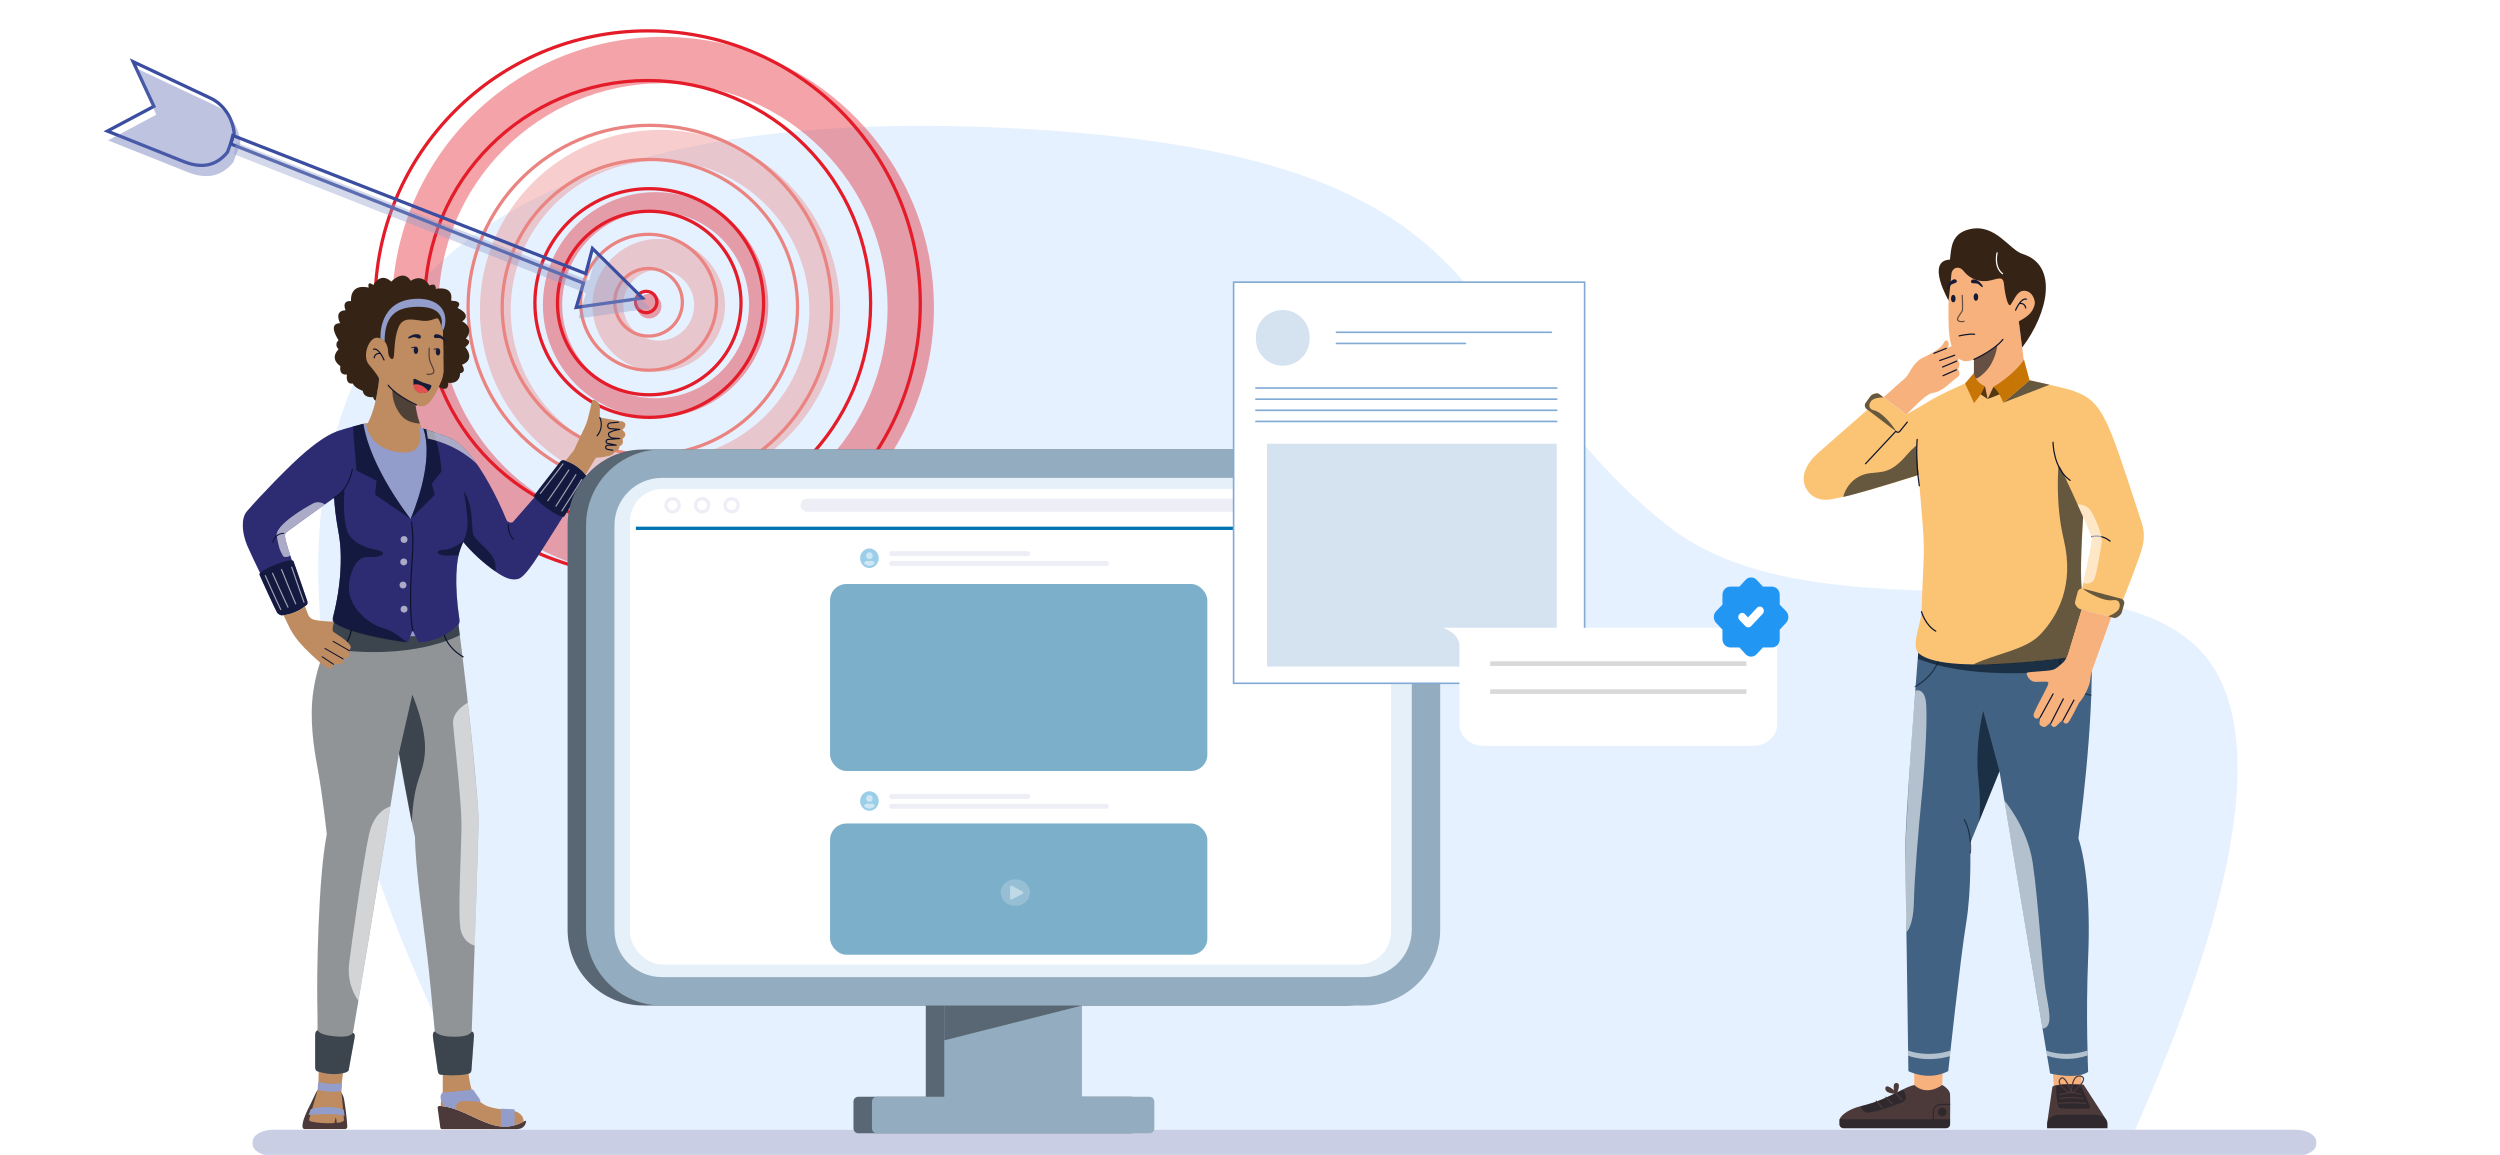 <svg width="762" height="352" viewBox="0 0 762 352" fill="none" xmlns="http://www.w3.org/2000/svg">
<g clip-path="url(#clip0_3912_120191)">
<path d="M150.431 344.348C150.431 344.348 -46.05 17.283 314.542 39.423C468.993 48.896 440.151 106.422 508.351 160.261C552.573 195.132 637.625 166.605 669.481 197.083C701.338 227.582 663.898 314.513 650.779 344.348H150.431Z" fill="#E6F1FF"/>
<path d="M142.669 93.609C142.669 124.159 167.529 149.019 198.079 149.019C228.63 149.019 253.489 124.159 253.489 93.609C253.489 63.058 228.63 38.199 198.079 38.199C167.529 38.199 142.669 63.058 142.669 93.609ZM153.067 93.609C153.067 68.779 173.25 48.597 198.079 48.597C222.909 48.597 243.091 68.779 243.091 93.609C243.091 118.438 222.909 138.621 198.079 138.621C173.25 138.621 153.067 118.438 153.067 93.609Z" stroke="#EA8481"/>
<path d="M114.322 92.5C114.322 138.313 151.6 175.592 197.413 175.592C243.225 175.592 280.504 138.313 280.504 92.5C280.504 46.688 243.225 9.409 197.413 9.409C151.6 9.409 114.322 46.688 114.322 92.5ZM129.457 92.5C129.457 55.015 159.927 24.544 197.413 24.544C234.899 24.544 265.369 55.015 265.369 92.5C265.369 129.986 234.899 160.456 197.413 160.456C159.927 160.456 129.457 129.986 129.457 92.5Z" stroke="#E41C29"/>
<path d="M163.036 92.361C163.036 111.577 178.672 127.214 197.889 127.214C217.105 127.214 232.742 111.577 232.742 92.361C232.742 73.144 217.105 57.508 197.889 57.508C178.672 57.508 163.036 73.144 163.036 92.361ZM169.915 92.361C169.915 76.93 182.458 64.388 197.889 64.388C213.319 64.388 225.862 76.93 225.862 92.361C225.862 107.791 213.319 120.334 197.889 120.334C182.458 120.334 169.915 107.791 169.915 92.361Z" stroke="#E41C29"/>
<g opacity="0.4">
<path fill-rule="evenodd" clip-rule="evenodd" d="M201.178 149.405C170.904 149.405 146.268 124.769 146.268 94.495C146.268 64.221 170.904 39.585 201.178 39.585C231.453 39.585 256.088 64.221 256.088 94.495C256.088 124.769 231.453 149.405 201.178 149.405ZM201.178 48.983C176.073 48.983 155.666 69.389 155.666 94.495C155.666 119.601 176.073 140.007 201.178 140.007C226.284 140.007 246.691 119.601 246.691 94.495C246.691 69.389 226.284 48.983 201.178 48.983Z" fill="#EA8481"/>
</g>
<g opacity="0.4">
<path fill-rule="evenodd" clip-rule="evenodd" d="M202.076 176.424C156.539 176.424 119.484 139.369 119.484 93.833C119.484 48.297 156.539 11.242 202.076 11.242C247.612 11.242 284.667 48.297 284.667 93.833C284.667 139.369 247.612 176.424 202.076 176.424ZM202.076 25.377C164.314 25.377 133.62 56.071 133.62 93.833C133.62 131.595 164.314 162.289 202.076 162.289C239.837 162.289 270.531 131.595 270.531 93.833C270.531 56.071 239.837 25.377 202.076 25.377Z" fill="#E41C29"/>
</g>
<g opacity="0.4">
<path fill-rule="evenodd" clip-rule="evenodd" d="M199.828 127.268C180.888 127.268 165.476 111.855 165.476 92.915C165.476 73.975 180.888 58.562 199.828 58.562C218.769 58.562 234.181 73.975 234.181 92.915C234.181 111.855 218.769 127.268 199.828 127.268ZM199.828 64.441C184.122 64.441 171.355 77.208 171.355 92.915C171.355 108.621 184.122 121.388 199.828 121.388C215.535 121.388 228.302 108.621 228.302 92.915C228.302 77.208 215.535 64.441 199.828 64.441Z" fill="#E41C29"/>
</g>
<path d="M176.971 92.132C176.971 103.552 186.257 112.838 197.676 112.838C209.096 112.838 218.382 103.552 218.382 92.132C218.382 80.713 209.096 71.427 197.676 71.427C186.257 71.427 176.971 80.713 176.971 92.132ZM187.369 92.132C187.369 86.434 191.978 81.825 197.676 81.825C203.375 81.825 207.984 86.434 207.984 92.132C207.984 97.831 203.375 102.44 197.676 102.44C191.978 102.44 187.369 97.831 187.369 92.132Z" stroke="#EA8481"/>
<g opacity="0.4">
<path fill-rule="evenodd" clip-rule="evenodd" d="M200.776 113.225C189.633 113.225 180.571 104.162 180.571 93.019C180.571 81.876 189.633 72.814 200.776 72.814C211.919 72.814 220.981 81.876 220.981 93.019C220.981 104.162 211.919 113.225 200.776 113.225ZM200.776 82.212C194.802 82.212 189.969 87.045 189.969 93.019C189.969 98.994 194.802 103.827 200.776 103.827C206.751 103.827 211.584 98.994 211.584 93.019C211.584 87.045 206.751 82.212 200.776 82.212Z" fill="#EA8481"/>
</g>
<circle cx="196.968" cy="92.055" r="3.26" stroke="#E41C29"/>
<circle opacity="0.4" cx="197.862" cy="93.317" r="3.76" fill="#E41C29"/>
<path d="M46.715 31.982L40.577 18.806L64.045 29.854L64.045 29.854L64.049 29.856C68.218 31.767 71.005 36.137 71.382 40.743L69.337 46.37C67.583 48.547 65.581 49.778 63.388 50.221C61.164 50.671 58.692 50.324 56.01 49.248L56.009 49.248L32.727 39.958L46.496 32.634L46.915 32.412L46.715 31.982Z" stroke="#3A4DA0"/>
<path opacity="0.4" d="M71.16 49.382C67.503 53.973 62.692 54.676 57.206 52.476L32.922 42.786L47.643 34.957L40.922 20.53L65.64 32.165C70.023 34.175 72.916 38.769 73.27 43.575L71.16 49.382Z" fill="#5D6DB1"/>
<path d="M70.966 41.301L178.017 83.201L178.539 83.405L178.683 82.864L180.578 75.73L195.832 90.849L175.637 93.695L177.706 86.732L177.837 86.293L177.411 86.124L70.355 43.871L70.966 41.301Z" stroke="#3A4DA0"/>
<path opacity="0.4" d="M176.318 97.063L178.609 89.353L71.15 46.941L71.994 43.39L179.581 85.499L181.698 77.531L198.282 93.967L176.318 97.063Z" fill="#929DCB"/>
<path d="M699.785 352.348H83.215C79.79 352.348 77 350.706 77 348.691V348.005C77 345.989 79.79 344.348 83.215 344.348H699.785C703.21 344.348 706 345.989 706 348.005V348.691C706 350.706 703.21 352.348 699.785 352.348Z" fill="#C9CEE5"/>
<path fill-rule="evenodd" clip-rule="evenodd" d="M94.443 336.918C93.559 338.696 92.614 340.596 92.304 342.25C92.206 342.639 92.17 343.042 92.198 343.442C92.198 343.832 92.514 344.147 92.902 344.147H105.15C105.336 344.147 105.515 344.073 105.647 343.941C105.779 343.808 105.853 343.629 105.853 343.442C105.853 343.442 105.801 342.044 105.64 340.691C105.514 339.419 105.304 337.732 104.953 335.51C104.635 333.494 103.914 332.917 103.914 332.917C103.914 332.917 97.7 331.67 96.908 332.234C96.515 332.514 96.084 333.45 95.55 334.61C95.363 335.016 95.164 335.449 94.949 335.891C94.786 336.227 94.616 336.57 94.443 336.918ZM144.12 340.377C140.743 338.801 137.262 337.177 133.917 337.093C133.765 337.088 133.618 337.151 133.516 337.265C133.413 337.378 133.366 337.531 133.386 337.682L134.21 343.702C134.245 343.959 134.464 344.15 134.722 344.15H157.521C159.202 344.15 160.101 343.24 160.351 341.89C160.367 341.796 160.326 341.7 160.246 341.647C160.166 341.593 160.063 341.591 159.981 341.642C157.308 343.273 154.104 343.791 151.054 343.087C148.852 342.584 146.512 341.492 144.12 340.377Z" fill="#4C3939"/>
<path fill-rule="evenodd" clip-rule="evenodd" d="M104.795 341.619C104.82 341.477 104.835 341.334 104.84 341.191C104.852 340.77 103.973 331.847 103.973 331.847L106.276 312.274L97.508 311.569L97.027 331.481C97.027 331.481 94.369 340.664 94.272 340.992C94.207 341.203 94.223 341.43 94.315 341.63C94.388 341.657 94.459 341.685 94.528 341.715C94.604 341.747 94.679 341.784 94.751 341.825C97.759 342.538 102.096 342.459 103.795 342.093C103.914 342.062 104.03 342.023 104.143 341.977C104.186 341.96 104.227 341.942 104.268 341.924C104.329 341.896 104.388 341.866 104.445 341.836C104.566 341.771 104.683 341.699 104.794 341.619L104.795 341.619ZM144.121 340.378C146.513 341.493 148.852 342.584 151.054 343.087C153.957 343.757 157.005 343.321 159.605 341.864C159.666 340.165 158.204 338.587 155.25 338.331C149.956 337.871 147.038 337.493 144.464 333.644C142.635 330.91 142.191 320.624 142.191 320.624L134.936 321.774C134.936 321.774 134.977 331.688 134.947 332.687C134.934 333.099 134.814 333.688 134.684 334.325C134.485 335.297 134.263 336.381 134.368 337.115C137.574 337.325 140.895 338.873 144.121 340.378Z" fill="#BF8B60"/>
<path fill-rule="evenodd" clip-rule="evenodd" d="M96.908 332.234C96.691 331.6 97.069 329.738 97.069 329.738C100.575 330.85 104.179 330.099 104.179 330.099C104.266 331.73 103.997 332.434 103.997 332.434C101.528 333.308 96.908 332.234 96.908 332.234ZM143.932 332.102C142.935 332.236 138.972 332.753 135.13 333.004C134.383 333.053 134.004 334.55 134.486 335.359C134.815 335.955 135.096 336.576 135.325 337.217C136.635 337.422 137.921 337.763 139.162 338.233C138.629 336.726 139.438 335.852 140.856 335.645C141.977 335.482 144.621 335.691 145.988 335.818C146.142 335.833 146.289 335.756 146.367 335.623C146.444 335.489 146.437 335.323 146.348 335.197L144.308 332.268C144.224 332.147 144.078 332.082 143.932 332.102ZM152.663 343.331C152.663 343.331 154.336 343.69 156.845 342.985V338.126L152.663 337.932V343.331ZM104.745 338.204C101.493 337.199 98.021 337.147 94.74 338.055L94.029 339.843C94.029 339.843 101.664 339.1 105.042 340.095L104.745 338.204Z" fill="#929DCB"/>
<g style="mix-blend-mode:overlay" opacity="0.6">
<path d="M102.654 342.259C102.654 342.146 102.458 340.543 102.345 340.618C102.233 340.693 101.932 342.316 101.932 342.316L102.654 342.259Z" fill="#030F1C"/>
</g>
<path d="M96.79 314.045C96.788 311.01 96.768 307.938 96.711 305.495C96.535 297.972 96.965 267.471 99.604 254.306C99.604 254.306 98.357 242.471 96.717 233.673C95.677 228.091 94.241 219.03 95.507 210.647C97.117 199.995 100.095 197.41 101.936 187.287C113.061 182.469 127.863 182.152 139.46 188.136C143.537 219.348 145.749 244.845 145.864 249.208C145.95 252.456 144.507 293.848 143.777 314.454C143.786 314.442 143.796 314.43 143.805 314.418C144.221 314.499 144.519 314.932 144.456 315.781C144.394 316.616 143.753 325.566 143.697 326.16C143.696 326.659 143.373 327.101 142.898 327.253C139.721 328.101 134.724 327.667 134.195 327.543C133.667 327.419 133.489 326.892 133.422 326.277C133.364 325.741 131.996 316.649 131.954 315.902C131.903 315 132.07 314.593 132.519 314.379C131.78 306.387 130.829 296.431 130.249 291.578C129.194 282.739 126.501 263.7 126.501 255.185C123.826 243.58 121.598 229.628 121.598 229.628C121.598 229.628 119.992 239.619 117.787 253.196C114.626 272.655 110.236 299.475 107.58 314.816L107.581 314.816C107.987 314.937 108.242 315.398 108.097 316.237C107.955 317.061 106.35 325.459 106.305 326.054C106.261 326.648 105.288 326.888 105.288 326.888C104.738 327.194 101.135 328.1 96.715 326.512C96.201 326.337 96.074 325.796 96.067 325.177C96.061 324.639 96.037 316.26 96.067 315.512C96.104 314.6 96.312 314.213 96.79 314.045Z" fill="#919497"/>
<g style="mix-blend-mode:overlay" opacity="0.6">
<path d="M142.898 327.253C143.373 327.101 143.696 326.659 143.697 326.16C143.753 325.567 144.394 316.616 144.456 315.782C144.519 314.933 144.221 314.499 143.805 314.418C143.251 315.15 142.525 315.924 138.859 315.995C134.255 316.084 133.017 314.903 132.532 314.372C132.072 314.585 131.902 314.991 131.954 315.902C131.996 316.649 133.364 325.742 133.422 326.277C133.489 326.892 133.667 327.419 134.195 327.543C134.724 327.667 139.721 328.101 142.898 327.253Z" fill="#030F1C"/>
</g>
<g style="mix-blend-mode:overlay" opacity="0.6">
<path d="M105.288 326.888C105.288 326.888 106.261 326.648 106.305 326.054C106.35 325.459 107.955 317.061 108.097 316.237C108.242 315.398 107.988 314.937 107.581 314.816C106.958 315.492 106.161 316.192 102.506 315.908C97.915 315.551 97.222 314.62 96.79 314.045C96.312 314.213 96.104 314.6 96.067 315.512C96.037 316.26 96.062 324.639 96.067 325.177C96.074 325.796 96.201 326.337 96.715 326.512C97.229 326.686 101.215 328.135 105.288 326.888Z" fill="#030F1C"/>
</g>
<g style="mix-blend-mode:overlay" opacity="0.6">
<path d="M121.598 229.628L125.667 211.746C125.667 211.746 129.986 221.55 129.519 229.157C129.051 236.764 126.243 236.329 125.51 250.695L121.598 229.628Z" fill="#030F1C"/>
</g>
<g style="mix-blend-mode:overlay" opacity="0.6">
<path d="M142.61 214.18C142.61 214.18 137.775 216.634 138.092 220.654C138.408 224.675 140.623 243.745 140.657 251.196C140.691 258.646 139.356 279.785 140.498 283.748C141.641 287.711 144.73 288.211 144.73 288.211C144.73 288.211 145.737 257.768 145.864 249.208C145.431 240.395 142.61 214.18 142.61 214.18Z" fill="white"/>
</g>
<g style="mix-blend-mode:overlay" opacity="0.6">
<path d="M118.983 245.823C118.983 245.823 114.139 246.823 112.476 254.341C110.814 261.859 107.14 287.553 106.381 293.973C105.972 297.9 106.987 301.844 109.241 305.084L118.983 245.823Z" fill="white"/>
</g>
<path d="M98.299 199.611C101.103 199.611 103.326 198.747 104.905 197.042C107.875 193.836 107.538 188.848 107.522 188.638C107.515 188.539 107.429 188.465 107.331 188.473C107.233 188.48 107.159 188.566 107.166 188.664C107.17 188.714 107.506 193.71 104.642 196.8C103.133 198.428 100.999 199.254 98.299 199.254C98.2 199.254 98.12 199.334 98.12 199.432C98.12 199.531 98.2 199.611 98.299 199.611Z" fill="#0B122D"/>
<path d="M141.165 200.397C141.247 200.397 141.319 200.341 141.338 200.261C141.358 200.181 141.321 200.098 141.248 200.06C141.184 200.027 134.876 196.651 135.21 190.589C135.214 190.491 135.139 190.408 135.041 190.403C134.943 190.397 134.86 190.472 134.853 190.57C134.507 196.863 141.017 200.343 141.082 200.377C141.108 200.39 141.136 200.397 141.165 200.397Z" fill="#0B122D"/>
<g style="mix-blend-mode:overlay" opacity="0.6">
<path d="M139.46 188.136L140.16 193.579C140.16 193.579 125.842 201.767 99.266 197.547C99.266 197.547 101.57 190.647 101.936 187.287L139.46 188.136Z" fill="#030F1C"/>
</g>
<path d="M110.735 107.257C111.576 102.994 112.922 99.819 118.388 103.629C118.388 103.629 118.436 99.405 120.37 97.737C122.304 96.07 134.524 88.639 134.992 100.851C134.992 100.851 135.216 110.662 135.216 113.112C135.216 115.561 131.675 123.859 128.732 123.859C128.033 123.847 127.339 123.738 126.67 123.537C127.097 126.925 128.162 130.201 129.808 133.191L111.728 129.658C111.728 129.658 114.853 124.784 115.504 115.21C112.748 112.755 110.12 110.379 110.735 107.257Z" fill="#BF8B60"/>
<path d="M103.195 103.693C103.195 103.693 99.633 98.517 103.67 98.517C103.67 98.517 101.612 94.712 105.333 94.553C105.333 94.553 103.908 91.541 106.995 91.779C106.995 91.779 106.362 86.31 112.378 87.657C112.378 87.657 111.744 85.359 113.802 86.864C113.802 86.864 115.861 82.743 119.264 85.834C119.264 85.834 122.906 81.871 125.201 85.596C125.201 85.596 128.526 83.06 130.901 87.023C130.901 87.023 132.959 85.913 132.801 88.053C132.801 88.053 138.392 86.812 137.493 91.57C137.647 91.604 137.797 91.649 137.945 91.704C137.935 91.7 137.925 91.696 137.915 91.692C138.875 91.712 140.94 91.961 139.45 93.867C139.45 93.867 144.041 95.816 140.875 97.959C140.875 97.959 144.844 99.719 141.988 103.239C141.988 103.239 144.358 103.906 141.825 105.808C141.825 105.808 145.149 109.534 140.796 111.198C140.796 111.198 142.448 113.387 140.241 113.758C140.271 114.979 139.64 117.003 136.6 116.683C136.6 116.683 137.045 119.711 133.774 117.968C134.076 117.291 134.341 116.62 134.559 115.988C134.544 116.033 134.53 116.076 134.514 116.121C134.895 115.158 135.132 114.144 135.216 113.112L135.216 113.12L135.216 113.112C135.216 110.662 134.992 100.851 134.992 100.851L134.992 100.851C134.991 100.849 134.137 97.6 133.508 97.124C132.879 96.649 131.601 98.075 128.738 97.778C125.874 97.481 122.778 96.352 121.387 99.918C119.996 103.485 120.331 108.072 119.926 109.078C119.521 110.084 118.325 108.862 118.3 107.244C118.275 105.625 117.557 103.106 115.003 102.934C112.448 102.763 110.237 108.538 112.475 111.154C114.713 113.769 115.504 115.21 115.504 115.21C115.504 115.21 115.623 116.066 115.139 118.686L115.14 118.682C114.958 119.947 114.738 121.105 114.496 122.153C114.077 121.919 113.791 121.503 113.723 121.027C113.723 121.027 110.953 121.502 110.557 119.125C110.557 119.125 108.046 118.234 107.524 116.898C106.667 117.031 105.408 116.8 105.728 114.131C105.728 114.131 103.274 114.686 103.749 111.595C103.749 111.595 100.266 109.534 103.195 106.442C103.195 106.442 101.691 105.144 103.195 103.693Z" fill="#352316"/>
<path d="M134.546 99.307C134.546 99.307 136.188 93.587 127.796 93.509C120.931 93.445 117.232 95.976 117.232 104.011L115.973 103.132C115.973 103.132 115.082 91.061 127.471 91.061C127.471 91.061 135.654 90.726 135.758 97.644C135.763 98.758 135.505 99.857 135.006 100.852L134.546 99.307Z" fill="#929DCB"/>
<g style="mix-blend-mode:overlay" opacity="0.6">
<path d="M126.671 123.537C126.671 123.537 122.017 121.216 119.601 118.743C119.505 121.694 120.52 124.572 122.444 126.809C123.959 128.517 126.33 129.013 127.994 129.126C127.336 127.321 126.892 125.445 126.671 123.537Z" fill="#030F1C"/>
</g>
<path d="M128.178 102.293C127.936 102.02 127.603 101.808 126.604 101.868C125.605 101.929 124.092 102.868 124.425 103.111C124.758 103.353 125.756 102.535 126.543 102.808C127.33 103.081 127.782 103.305 128.047 103.156C128.38 102.969 128.294 102.424 128.178 102.293Z" fill="#161B36"/>
<path d="M132.506 102.014C132.823 101.834 133.207 101.741 134.132 102.122C135.058 102.502 136.187 103.88 135.794 104.002C135.401 104.124 134.719 103.027 133.887 103.03C133.054 103.034 132.554 103.1 132.352 102.874C132.097 102.59 132.354 102.101 132.506 102.014Z" fill="#161B36"/>
<g style="mix-blend-mode:overlay" opacity="0.6">
<path d="M130.782 114.294C131.185 114.301 131.582 114.199 131.933 113.999C132.184 113.865 132.362 113.626 132.42 113.347C132.504 112.821 132.032 111.79 131.542 110.779C131.463 110.616 131.399 110.483 131.361 110.396C130.728 108.942 131.016 106.169 131.019 106.141C131.029 106.043 130.958 105.955 130.86 105.945C130.762 105.934 130.674 106.005 130.664 106.103C130.651 106.221 130.363 108.997 131.034 110.539C131.073 110.629 131.139 110.767 131.221 110.935C131.52 111.551 132.14 112.831 132.068 113.29C132.022 113.465 131.905 113.611 131.746 113.694C131.272 113.95 130.716 114.007 130.2 113.851C130.106 113.821 130.005 113.872 129.975 113.966C129.945 114.06 129.997 114.161 130.09 114.191C130.314 114.261 130.548 114.296 130.782 114.294Z" fill="#030F1C"/>
</g>
<path d="M131.47 117.81C131.501 117.702 131.487 117.587 131.433 117.489C131.378 117.391 131.287 117.319 131.179 117.289C130.644 117.134 129.656 116.842 128.904 116.585C128.12 116.274 127.358 115.911 126.622 115.498C126.494 115.428 126.338 115.43 126.211 115.502C126.084 115.574 126.003 115.706 125.997 115.852C125.946 116.974 126.081 119.166 127.843 119.612C129.986 120.155 131.108 118.995 131.47 117.81Z" fill="#161B36"/>
<path d="M130.538 119.208C130.538 119.208 128.694 116.629 126.06 117.218C126.06 117.218 126.056 119.233 127.754 119.687C129.582 120.175 130.538 119.208 130.538 119.208Z" fill="#E55151"/>
<path d="M125.728 105.782C126.071 105.706 126.42 105.664 126.77 105.656C127.146 105.656 127.451 106.158 127.451 106.778C127.451 107.397 127.146 107.899 126.77 107.899C126.394 107.899 126.089 107.397 126.089 106.778C126.084 106.506 126.151 106.238 126.282 105.999C126.008 106.008 125.737 106.05 125.473 106.122C125.218 106.197 125.2 105.906 125.728 105.782Z" fill="#161B36"/>
<path d="M132.534 106.248C132.85 106.177 133.172 106.136 133.496 106.124C133.5 106.124 133.504 106.122 133.508 106.122C133.511 106.122 133.514 106.124 133.517 106.124C133.552 106.123 133.576 106.122 133.576 106.122L133.579 106.134C133.922 106.193 134.189 106.664 134.189 107.244C134.189 107.863 133.885 108.365 133.508 108.365C133.132 108.365 132.827 107.863 132.827 107.244C132.823 106.973 132.888 106.706 133.018 106.468C132.768 106.481 132.52 106.522 132.279 106.588C132.023 106.662 132.006 106.371 132.534 106.248Z" fill="#161B36"/>
<path d="M113.788 106.278C115.53 105.687 117.15 109.488 117.218 109.651C117.256 109.742 117.214 109.847 117.123 109.885C117.032 109.923 116.927 109.88 116.889 109.789C116.607 109.132 116.261 108.503 115.857 107.913C115.488 107.847 115.109 107.917 114.787 108.108C114.466 108.346 114.261 108.709 114.223 109.107C114.209 109.194 114.135 109.257 114.047 109.257C114.037 109.257 114.028 109.256 114.018 109.254C113.971 109.247 113.93 109.221 113.902 109.182C113.874 109.144 113.863 109.096 113.871 109.049C113.923 108.552 114.184 108.102 114.589 107.81C114.883 107.624 115.225 107.528 115.573 107.535C115.053 106.889 114.458 106.428 113.903 106.616C113.842 106.637 113.775 106.624 113.727 106.582C113.679 106.54 113.657 106.475 113.67 106.412C113.682 106.349 113.727 106.298 113.788 106.278L113.788 106.278Z" fill="#0B122D"/>
<path d="M126.936 123.583C127.02 123.583 127.093 123.524 127.11 123.441C127.128 123.359 127.085 123.275 127.008 123.241C126.948 123.214 120.966 120.534 118.441 117.295C118.38 117.217 118.268 117.203 118.19 117.264C118.112 117.324 118.098 117.437 118.159 117.515C120.74 120.825 126.615 123.457 126.863 123.567C126.886 123.578 126.911 123.583 126.936 123.583Z" fill="#0B122D"/>
<path d="M135.901 132.967C135.901 132.967 136.588 133.986 136.977 137.032C138.289 147.299 142.167 154.702 142.435 157.841C142.797 162.082 141.613 164.012 140.364 167.175C139.11 170.35 138.358 177.71 140.034 188.87C140.163 189.683 139.847 190.502 139.207 191.018C133.052 195.863 108.349 194.135 102.32 190.072C101.692 189.636 101.394 188.858 101.571 188.113C102.677 183.218 105.223 172.324 103.034 161.46C100.971 151.221 101.266 132.021 102.514 131.558C104.734 130.735 111.508 128.96 111.508 128.96C111.508 128.96 113.515 136.278 123.12 136.876C130.09 137.31 127.643 130.144 127.643 130.144L135.901 132.967Z" fill="#929DCB"/>
<path d="M75.227 155.879C79.003 151.48 88.268 141.778 93.255 137.607C97.253 134.264 100.56 132.111 103.299 131.287C105.899 130.43 110.776 129.154 110.776 129.154C110.776 129.154 111.508 140.132 125.152 158.198C133.048 138.778 129.002 130.609 129.002 130.609L135.901 132.967C135.974 132.992 136.044 133.021 136.113 133.055C140.927 134.598 145.379 140.791 149.233 147.705C151.165 151.205 152.89 154.815 154.401 158.517C154.656 159.142 155.879 159.562 156.393 159.047L162.966 151.526C162.84 151.288 162.8 151.09 162.881 150.953C163.159 150.481 170.273 141.436 170.688 140.84C170.914 140.496 171.289 140.277 171.7 140.249C176.597 141.601 178.732 145.072 178.732 145.072C178.856 145.505 178.877 145.961 178.794 146.403C178.628 146.925 172.494 156.664 171.964 157.381C171.861 157.485 171.712 157.531 171.568 157.503C171.151 158.208 170.671 158.98 169.949 160.107C164.369 168.817 160.418 175.888 157.84 176.49C155.728 176.982 153.628 176.031 150.945 174.142C147.316 171.592 144.034 168.579 141.183 165.179C140.925 165.809 140.647 166.46 140.364 167.175C139.111 170.351 138.358 177.71 140.035 188.871C140.163 189.683 139.847 190.502 139.207 191.018C136.899 192.835 133.207 195.588 127.645 195.78C127.546 195.78 125.841 192.262 125.841 192.262C125.429 192.268 124.618 195.781 124.202 195.78C115.574 194.422 105.75 192.384 102.321 190.072C101.692 189.636 101.395 188.859 101.571 188.114C102.677 183.219 105.223 172.324 103.034 161.46C102.437 158.245 102.041 154.995 101.85 151.731C96.849 155.356 87.864 161.672 87.085 162.477C86.494 163.091 87.043 164.942 88.853 170.42C88.869 170.468 88.916 170.604 88.988 170.809C89.167 170.809 89.336 170.897 89.439 171.045C89.682 171.536 93.359 182.445 93.63 183.118C93.795 183.496 93.773 183.93 93.571 184.29C89.764 187.657 85.695 187.551 85.695 187.551C85.265 187.418 84.872 187.187 84.548 186.875C84.202 186.45 79.408 175.985 79.099 175.149C79.05 175.019 79.12 174.857 79.275 174.675C77.565 171.14 75.969 167.774 75.341 166.268C73.625 162.157 73.522 157.865 75.227 155.879Z" fill="#2D2B72"/>
<g style="mix-blend-mode:overlay" opacity="0.6">
<path d="M171.7 140.249C171.288 140.277 170.914 140.495 170.688 140.84C170.273 141.436 163.158 150.481 162.881 150.953C162.137 152.218 171.162 158.466 171.964 157.381C172.494 156.664 178.627 146.925 178.793 146.403C178.877 145.961 178.856 145.505 178.732 145.072C178.732 145.072 176.597 141.601 171.7 140.249Z" fill="#030F1C"/>
</g>
<path d="M156.497 164.562C156.558 164.562 156.613 164.525 156.637 164.469C156.661 164.413 156.649 164.348 156.606 164.304C154.821 162.461 155.09 159.925 155.093 159.9C155.098 159.86 155.086 159.819 155.061 159.788C155.036 159.756 155 159.736 154.96 159.731C154.919 159.726 154.879 159.737 154.847 159.762C154.815 159.787 154.795 159.824 154.791 159.865C154.652 161.57 155.231 163.256 156.388 164.515C156.417 164.545 156.456 164.562 156.497 164.562Z" fill="#0B122D"/>
<g style="mix-blend-mode:overlay" opacity="0.6">
<path d="M177.548 146.124L177.24 145.944C176.08 147.938 171.083 155.675 171.033 155.753L171.332 155.947C171.383 155.869 176.384 148.125 177.548 146.124Z" fill="white"/>
</g>
<g style="mix-blend-mode:overlay" opacity="0.6">
<path d="M175.738 144.657L175.43 144.477C174.27 146.471 169.273 154.207 169.223 154.285L169.523 154.479C169.573 154.401 174.575 146.658 175.738 144.657Z" fill="white"/>
</g>
<g style="mix-blend-mode:overlay" opacity="0.6">
<path d="M173.613 143.24L173.311 143.049C172.079 144.999 166.802 152.546 166.749 152.622L167.041 152.827C167.094 152.751 172.377 145.197 173.613 143.24Z" fill="white"/>
</g>
<g style="mix-blend-mode:overlay" opacity="0.6">
<path d="M171.826 141.386L171.535 141.179C170.201 143.061 164.529 150.315 164.472 150.388L164.753 150.609C164.81 150.536 170.487 143.274 171.826 141.386Z" fill="white"/>
</g>
<path d="M125.841 192.44C125.894 192.44 125.945 192.416 125.979 192.374C126.013 192.333 126.026 192.278 126.016 192.225C124.779 186.285 125.465 175.686 125.834 169.991C125.896 169.038 125.949 168.221 125.983 167.582C126.114 164.739 125.99 161.89 125.613 159.07C125.598 158.972 125.507 158.906 125.41 158.92C125.313 158.935 125.246 159.026 125.26 159.123C125.634 161.92 125.756 164.744 125.626 167.563C125.592 168.201 125.54 169.017 125.478 169.968C125.108 175.679 124.419 186.311 125.666 192.298C125.683 192.381 125.756 192.44 125.841 192.44Z" fill="#0B122D"/>
<g style="mix-blend-mode:overlay" opacity="0.6">
<ellipse cx="1.049" cy="1.05" rx="1.049" ry="1.05" transform="matrix(-1 0 0 1 124.202 163.39)" fill="white"/>
</g>
<g style="mix-blend-mode:overlay" opacity="0.6">
<ellipse cx="1.049" cy="1.05" rx="1.049" ry="1.05" transform="matrix(-1 0 0 1 124.11 170.225)" fill="white"/>
</g>
<g style="mix-blend-mode:overlay" opacity="0.6">
<ellipse cx="1.049" cy="1.05" rx="1.049" ry="1.05" transform="matrix(-1 0 0 1 123.887 177.269)" fill="white"/>
</g>
<g style="mix-blend-mode:overlay" opacity="0.6">
<ellipse cx="1.049" cy="1.05" rx="1.049" ry="1.05" transform="matrix(-1 0 0 1 124.202 184.626)" fill="white"/>
</g>
<g style="mix-blend-mode:overlay" opacity="0.6">
<path d="M107.564 130.023L108.64 143.455L114.766 146.491L114.32 150.794L125.151 158.198C125.151 158.198 113.022 142.873 110.775 129.154L107.564 130.023Z" fill="#030F1C"/>
</g>
<g style="mix-blend-mode:overlay" opacity="0.6">
<path d="M132.25 131.719C132.25 131.719 134.311 137.794 134.56 143.676L131.589 147.485L132.539 150.794L125.152 158.198C125.152 158.198 132.742 141.298 129.002 130.609L132.25 131.719Z" fill="#030F1C"/>
</g>
<g style="mix-blend-mode:overlay" opacity="0.6">
<path d="M142.435 157.842C142.297 156.229 142.019 153.539 141.387 149.812C144.197 153.691 143.692 159.732 144.123 162.467C144.593 165.444 152.146 168.441 150.945 174.142C147.316 171.592 144.034 168.579 141.183 165.179C142.068 163.023 142.715 161.123 142.435 157.842Z" fill="#030F1C"/>
</g>
<g style="mix-blend-mode:overlay" opacity="0.6">
<path d="M135.223 167.572C138.34 167.514 141.369 164.717 141.369 164.717C140.706 166.172 140.169 167.682 139.763 169.229C137.749 169.283 135.855 169.46 134.836 169.241C132.64 168.768 133.093 167.612 135.223 167.572Z" fill="#030F1C"/>
</g>
<g style="mix-blend-mode:overlay" opacity="0.6">
<path d="M103.812 167.389C103.716 163.728 102.12 157.64 101.845 151.673C103.318 150.604 104.424 149.783 104.835 149.43C104.888 149.385 104.937 149.34 104.989 149.295C104.787 152.303 104.618 157.842 105.714 161.508C106.782 165.083 111.031 166.907 113.907 167.401C118.3 168.156 117.722 169.964 111.623 169.819C107.866 169.729 105.469 177.317 106.664 181.619C108.15 186.972 113.669 190.718 116.875 191.484C120.081 192.25 124.051 195.828 124.051 195.828C124.051 195.828 108.482 193.935 102.17 190.12C102.17 190.12 101.09 189.668 101.421 188.161C101.751 186.655 104.138 179.905 103.812 167.389Z" fill="#030F1C"/>
</g>
<g style="mix-blend-mode:overlay" opacity="0.6">
<path d="M93.571 184.289C93.773 183.93 93.795 183.496 93.63 183.118C93.358 182.444 89.682 171.536 89.439 171.045C88.787 169.729 78.63 173.883 79.098 175.149C79.408 175.985 84.201 186.45 84.547 186.875C84.872 187.187 85.265 187.418 85.695 187.551C85.695 187.551 89.764 187.657 93.571 184.289Z" fill="#030F1C"/>
</g>
<g style="mix-blend-mode:overlay" opacity="0.6">
<path d="M85.462 185.984L85.781 185.823C84.746 183.761 81.007 175.343 80.969 175.258L80.643 175.403C80.681 175.488 84.424 183.914 85.462 185.984Z" fill="white"/>
</g>
<g style="mix-blend-mode:overlay" opacity="0.6">
<path d="M87.678 185.268L87.997 185.107C86.963 183.045 83.224 174.627 83.186 174.542L82.86 174.687C82.897 174.772 86.64 183.198 87.678 185.268Z" fill="white"/>
</g>
<g style="mix-blend-mode:overlay" opacity="0.6">
<path d="M90.024 184.26L90.349 184.111C89.391 182.013 85.963 173.462 85.928 173.376L85.597 173.509C85.632 173.595 89.063 182.154 90.024 184.26Z" fill="white"/>
</g>
<g style="mix-blend-mode:overlay" opacity="0.6">
<path d="M92.551 183.774L92.883 183.643C92.039 181.496 89.071 172.775 89.041 172.687L88.703 172.803C88.733 172.891 91.703 181.62 92.551 183.774Z" fill="white"/>
</g>
<path d="M101.751 151.904C101.774 151.904 101.797 151.898 101.818 151.888C106.559 149.555 107.553 143.063 107.563 142.997C107.575 142.914 107.518 142.837 107.435 142.825C107.352 142.814 107.276 142.871 107.262 142.954C107.253 143.017 106.281 149.353 101.684 151.615C101.621 151.647 101.587 151.717 101.603 151.786C101.619 151.855 101.681 151.904 101.751 151.904V151.904Z" fill="#0B122D"/>
<g style="mix-blend-mode:overlay" opacity="0.6">
<path d="M84.338 163.322C84.907 166.589 85.213 167.68 86.284 169.508C86.53 169.928 88.154 169.842 88.464 169.246C86.951 164.655 86.487 162.99 87.084 162.478C89.016 160.82 96.221 155.771 99.041 153.753C98.34 153.279 96.927 152.698 95.497 153.412C93.145 154.591 83.773 160.084 84.338 163.322Z" fill="white"/>
</g>
<path d="M83.194 165.435C83.269 165.435 83.333 165.38 83.344 165.305C83.358 165.205 83.724 162.851 86.495 162.705C86.578 162.7 86.642 162.629 86.638 162.545C86.636 162.505 86.618 162.467 86.588 162.44C86.558 162.413 86.519 162.399 86.478 162.402C84.796 162.405 83.354 163.607 83.043 165.263C83.032 165.346 83.09 165.422 83.173 165.434C83.18 165.435 83.187 165.435 83.194 165.435Z" fill="#0B122D"/>
<g style="mix-blend-mode:overlay" opacity="0.6">
<path d="M145.438 141.533C145.438 141.533 140.196 135.793 130.39 133.662L129.974 130.936C131.556 131.478 132.716 131.889 135.405 132.791C137.022 133.297 138.53 134.104 139.849 135.168C141.442 136.474 143.278 138.413 145.438 141.533Z" fill="white"/>
</g>
<path fill-rule="evenodd" clip-rule="evenodd" d="M176.97 132.897L176.97 132.897C177.895 131.006 178.753 129.251 179.119 127.805C179.161 127.637 179.214 127.431 179.274 127.198L179.274 127.198C179.639 125.777 180.266 123.341 180.394 122.282C180.413 122.132 180.498 121.997 180.626 121.916C180.754 121.835 180.912 121.815 181.056 121.863C182.037 122.159 182.742 123.018 182.842 124.039L182.822 127.255L189.698 128.464C190.143 128.546 190.5 128.877 190.618 129.314C190.618 129.314 190.68 130.223 190.066 130.63L189.903 130.72C189.816 130.769 189.758 130.858 189.748 130.957C189.739 131.057 189.779 131.155 189.855 131.219C190.213 131.489 190.477 131.864 190.612 132.291C190.658 132.769 190.423 133.23 190.01 133.475C189.841 133.58 189.751 133.777 189.781 133.974L189.853 134.508C189.946 135.193 189.487 135.831 188.809 135.96C188.873 136.729 188.312 137.409 187.546 137.491C187.546 137.491 187.14 138.612 185.413 139.015C184.161 139.281 182.891 139.455 181.613 139.534L180.99 140.547L178.49 144.726C176.918 142.717 174.78 141.227 172.353 140.449L174.934 137.252C175.431 136.155 175.993 134.921 176.238 134.408C176.481 133.897 176.728 133.392 176.97 132.897ZM123.767 137.907C119.215 138.144 112.581 136 111.508 128.96L127.792 130.733C127.792 130.733 129.907 137.586 123.767 137.907ZM92.953 184.804C91.071 186.302 88.806 187.24 86.418 187.512L88.133 191.057C88.131 191.06 88.129 191.063 88.128 191.065C88.126 191.068 88.125 191.07 88.123 191.073C88.216 191.263 88.319 191.461 88.425 191.662L88.429 191.669L88.429 191.668C88.665 192.111 88.932 192.576 89.24 193.051C90.214 194.553 91.41 196.263 94.969 199.603C98.528 202.944 99.998 204.038 100.996 203.641C101.397 203.482 101.439 203.211 101.479 202.948C101.506 202.774 101.532 202.604 101.663 202.474C101.809 202.329 102.084 202.372 102.445 202.428C102.897 202.497 103.481 202.587 104.111 202.357C104.78 202.112 104.674 201.738 104.574 201.385C104.518 201.186 104.464 200.994 104.552 200.837C104.642 200.678 104.827 200.678 105.063 200.679C105.473 200.679 106.034 200.68 106.507 199.844C106.678 199.541 106.623 199.335 106.561 199.099C106.475 198.77 106.374 198.383 106.845 197.597C107.536 196.442 103.729 193.977 102.193 192.983C101.933 192.814 101.738 192.688 101.641 192.617C100.988 192.142 101.819 189.526 101.819 189.526C101.819 189.526 97.113 189.327 95.548 188.841C94.84 188.613 94.259 188.1 93.945 187.424L93.879 187.23L93.872 187.231L92.953 184.804Z" fill="#BF8B60"/>
<path d="M181.854 132.706C183.156 131.231 183.472 129.129 182.662 127.336C182.617 127.248 182.653 127.14 182.741 127.095C182.829 127.051 182.937 127.086 182.982 127.175C183.832 129.1 183.499 131.345 182.126 132.94C182.085 132.988 182.02 133.011 181.957 132.999C181.894 132.988 181.842 132.943 181.821 132.883C181.8 132.822 181.812 132.755 181.854 132.706V132.706Z" fill="#0B122D"/>
<path d="M185.227 135.53L186.168 135.522L185.171 135.313C184.966 135.307 184.781 135.192 184.683 135.013C184.535 134.748 184.536 134.425 184.684 134.161C184.837 133.903 185.119 133.751 185.417 133.764H185.426L186.58 133.671C185.747 133.505 185.288 133.019 185.282 132.268C185.277 131.65 186.509 131.215 187.576 130.953L186.238 130.856C185.935 130.891 185.631 130.795 185.403 130.592C185.175 130.389 185.044 130.097 185.044 129.792C185.042 129.237 185.465 128.773 186.017 128.725L188.446 128.504C188.51 128.497 188.573 128.526 188.61 128.578C188.648 128.631 188.654 128.699 188.627 128.758C188.6 128.816 188.543 128.856 188.479 128.861L186.049 129.082C185.793 129.106 185.569 129.266 185.464 129.502C185.359 129.738 185.39 130.013 185.545 130.219C185.7 130.426 185.954 130.532 186.209 130.498C186.222 130.496 186.234 130.496 186.246 130.497L188.902 130.691C188.909 130.693 188.916 130.694 188.923 130.697C188.929 130.698 188.934 130.7 188.94 130.702C188.957 130.706 188.973 130.714 188.988 130.724C188.992 130.726 188.996 130.73 189 130.733C189.03 130.758 189.051 130.791 189.061 130.828C189.062 130.833 189.066 130.836 189.066 130.841C189.066 130.848 189.066 130.855 189.065 130.862C189.067 130.869 189.068 130.876 189.068 130.883C189.068 130.888 189.065 130.892 189.064 130.897C189.062 130.909 189.059 130.92 189.055 130.93C189.052 130.941 189.047 130.951 189.041 130.961C189.024 130.989 188.999 131.012 188.97 131.027C188.959 131.033 188.948 131.037 188.936 131.04C188.93 131.043 188.924 131.045 188.918 131.047C187.339 131.303 185.637 131.842 185.64 132.265C185.647 133.109 186.405 133.332 187.039 133.371L188.9 133.484C188.909 133.486 188.917 133.488 188.924 133.491C188.934 133.492 188.943 133.495 188.952 133.498C188.967 133.504 188.981 133.512 188.993 133.521C188.998 133.525 189.003 133.528 189.008 133.533C189.02 133.543 189.03 133.555 189.038 133.568C189.043 133.575 189.047 133.583 189.051 133.59C189.056 133.602 189.059 133.615 189.062 133.627C189.064 133.634 189.066 133.642 189.068 133.649C189.068 133.653 189.066 133.658 189.066 133.662C189.066 133.666 189.068 133.67 189.068 133.674C189.067 133.681 189.065 133.689 189.062 133.696C189.061 133.707 189.058 133.719 189.054 133.73C189.044 133.75 189.032 133.768 189.018 133.786C189.01 133.794 189.001 133.801 188.991 133.807C188.982 133.814 188.973 133.82 188.964 133.825C188.953 133.829 188.941 133.832 188.929 133.835C188.921 133.838 188.912 133.84 188.904 133.842L185.439 134.122C185.26 134.097 185.084 134.183 184.994 134.34C184.911 134.493 184.91 134.677 184.992 134.831C185.028 134.906 185.104 134.954 185.188 134.955C185.201 134.955 185.214 134.956 185.227 134.958L187.869 135.511C187.874 135.513 187.88 135.516 187.885 135.518C187.896 135.522 187.906 135.526 187.916 135.532C187.936 135.542 187.954 135.556 187.968 135.574C187.983 135.591 187.993 135.611 188 135.633C188.004 135.645 188.007 135.658 188.008 135.67C188.008 135.676 188.011 135.68 188.011 135.685C188.01 135.691 188.009 135.697 188.007 135.703C188.008 135.71 188.008 135.717 188.007 135.723C188.005 135.73 188.003 135.736 188 135.742C187.997 135.75 187.994 135.758 187.99 135.766C187.984 135.778 187.977 135.789 187.968 135.799C187.963 135.806 187.958 135.812 187.952 135.818C187.941 135.827 187.929 135.835 187.916 135.842C187.911 135.846 187.905 135.849 187.898 135.852C187.877 135.861 187.855 135.866 187.832 135.866L187.829 135.866L185.229 135.888C185 135.89 184.81 136.066 184.79 136.295C184.77 136.524 184.927 136.73 185.153 136.772L186.813 137.076C186.904 137.092 186.968 137.176 186.959 137.268C186.951 137.36 186.874 137.431 186.781 137.431C186.77 137.431 186.76 137.43 186.749 137.428L185.089 137.124C184.682 137.05 184.398 136.677 184.433 136.264C184.469 135.851 184.813 135.533 185.227 135.53L185.227 135.53Z" fill="#0B122D"/>
<path d="M101.393 195.398C101.413 195.363 101.446 195.338 101.485 195.328C101.524 195.317 101.566 195.323 101.6 195.343L106.595 198.229C106.655 198.263 106.684 198.333 106.666 198.4C106.648 198.466 106.588 198.512 106.519 198.512C106.493 198.512 106.467 198.505 106.444 198.491L101.449 195.606C101.414 195.586 101.388 195.553 101.378 195.514C101.367 195.475 101.373 195.433 101.393 195.398Z" fill="#0B122D"/>
<path d="M98.91 197.577C98.93 197.542 98.963 197.517 99.002 197.506C99.041 197.496 99.082 197.502 99.117 197.522L104.628 200.706C104.688 200.74 104.717 200.81 104.699 200.877C104.681 200.943 104.621 200.989 104.552 200.989C104.526 200.989 104.499 200.982 104.476 200.969L98.966 197.785C98.931 197.765 98.905 197.732 98.895 197.693C98.884 197.654 98.89 197.612 98.91 197.577Z" fill="#0B122D"/>
<path d="M98.067 200.096C98.089 200.062 98.124 200.039 98.163 200.031C98.203 200.023 98.244 200.031 98.277 200.053L101.747 202.347C101.803 202.384 101.828 202.453 101.809 202.517C101.789 202.582 101.73 202.626 101.663 202.626C101.633 202.626 101.604 202.617 101.58 202.6L98.11 200.307C98.077 200.284 98.053 200.25 98.045 200.21C98.037 200.171 98.045 200.13 98.067 200.096Z" fill="#0B122D"/>
<path fill-rule="evenodd" clip-rule="evenodd" d="M591.904 332.871H583.449V322.204H592.317L591.904 332.871ZM625.456 322.532L634.197 322.231L634.568 332.871H626.113L625.456 322.532Z" fill="#F7B17D"/>
<path fill-rule="evenodd" clip-rule="evenodd" d="M642.071 341.417L642.049 341.418C642.234 341.719 642.333 342.064 642.336 342.417V343.87H623.961V342.417C623.961 342.242 623.986 342.069 624.035 341.901L625.559 331.34C625.612 330.971 626.725 330.67 627.175 330.757C627.37 330.699 627.569 330.655 627.771 330.626C627.609 330.372 627.507 330.085 627.472 329.787C627.439 329.3 627.664 328.831 628.067 328.55C628.275 328.37 628.562 328.31 628.825 328.392C629.432 328.578 630.014 329.49 630.481 330.467C630.821 330.465 631.159 330.467 631.483 330.472C631.709 329.55 632.082 328.628 632.699 328.136C633.098 327.811 633.627 327.69 634.129 327.808C634.758 327.938 635.128 328.22 635.228 328.646C635.353 329.174 635.01 329.851 634.498 330.523C634.784 330.533 635.068 330.583 635.162 330.728L642.071 341.417ZM633.735 328.137C633.442 328.136 633.157 328.238 632.932 328.425C632.407 328.844 632.077 329.649 631.867 330.479C632.705 330.497 633.404 330.528 633.728 330.543L633.728 330.543C633.835 330.548 633.9 330.551 633.916 330.551C633.937 330.548 633.963 330.545 633.989 330.542L634.006 330.54C634.576 329.858 634.973 329.187 634.865 328.73C634.801 328.457 634.528 328.269 634.053 328.171C633.948 328.149 633.842 328.137 633.735 328.137ZM627.843 329.757C627.822 329.392 627.996 329.043 628.3 328.839C628.411 328.735 628.57 328.7 628.715 328.746C629.163 328.884 629.643 329.615 630.064 330.471C629.387 330.482 628.724 330.512 628.168 330.573C627.993 330.332 627.881 330.052 627.843 329.757ZM583.449 330.703C587.401 334.312 591.964 330.703 591.964 330.703C591.964 330.703 594.301 331.864 594.383 333.623C594.466 335.382 594.389 341.505 594.389 341.505V342.648C594.389 342.972 594.259 343.283 594.029 343.512C593.798 343.741 593.485 343.87 593.159 343.87H561.896C561.57 343.87 561.258 343.741 561.027 343.512C560.796 343.283 560.667 342.972 560.667 342.648V341.155H560.734C561.202 339.622 564.12 337.888 567.113 337.169L567.293 337.125C567.736 337.017 568.964 336.707 570.357 336.276C570.805 336.134 571.286 335.973 571.792 335.794C571.766 335.768 571.749 335.752 571.744 335.748L571.742 335.746C571.667 335.677 571.662 335.56 571.732 335.485C571.802 335.41 571.92 335.405 571.995 335.475C572.006 335.484 572.074 335.548 572.184 335.654C572.416 335.571 572.653 335.482 572.896 335.39C573.478 335.157 574.107 334.886 574.741 334.603L574.715 334.578C574.639 334.508 574.635 334.391 574.705 334.316C574.775 334.241 574.893 334.237 574.968 334.307C574.977 334.315 575.027 334.362 575.107 334.438C575.909 334.075 576.704 333.698 577.415 333.355C576.796 333.32 575.546 333.175 574.968 332.57C574.747 332.348 574.633 332.042 574.655 331.73C574.636 331.482 574.775 331.249 575.004 331.146C575.565 330.931 576.656 331.766 577.3 332.325C577.178 331.709 577.079 330.79 577.437 330.344C577.594 330.152 577.837 330.052 578.084 330.078C578.32 330.083 578.536 330.207 578.657 330.407C579.019 331.008 578.569 332.299 578.318 332.914C578.707 332.723 579.05 332.552 579.318 332.417C579.525 332.311 579.727 332.209 579.927 332.109L579.975 332.084L579.976 332.085C581.077 331.495 582.243 331.032 583.449 330.703Z" fill="#4C3939"/>
<g style="mix-blend-mode:overlay" opacity="0.4">
<path d="M591.987 340.273C592.717 340.273 593.309 339.684 593.309 338.958C593.309 338.233 592.717 337.644 591.987 337.644C591.257 337.644 590.665 338.233 590.665 338.959C590.665 339.684 591.257 340.273 591.987 340.273Z" fill="#030F1C"/>
</g>
<g style="mix-blend-mode:overlay" opacity="0.4">
<path d="M591.533 336.816H594.422V336.446H591.533C590.198 336.447 589.116 337.522 589.115 338.849V341.155H560.667V342.648C560.667 342.972 560.796 343.283 561.027 343.512C561.258 343.741 561.57 343.87 561.896 343.87H593.159C593.485 343.87 593.798 343.741 594.029 343.512C594.259 343.283 594.389 342.972 594.389 342.648V341.155H589.488V338.849C589.489 337.727 590.404 336.818 591.533 336.816Z" fill="#030F1C"/>
</g>
<g style="mix-blend-mode:overlay" opacity="0.4">
<path d="M638.49 339.775H627.807C625.683 339.775 623.961 340.958 623.961 342.417V343.87H642.336V342.417C642.336 340.958 640.614 339.775 638.49 339.775Z" fill="#030F1C"/>
</g>
<g style="mix-blend-mode:overlay" opacity="0.4">
<path d="M578.318 332.914C578.253 333.075 578.2 333.192 578.18 333.235C578.172 333.253 578.162 333.268 578.149 333.282C578.732 333.853 579.274 334.464 579.771 335.111C579.832 335.192 579.815 335.308 579.733 335.369C579.651 335.43 579.535 335.414 579.473 335.333C578.933 334.633 578.34 333.976 577.699 333.366C577.637 333.365 577.537 333.362 577.415 333.355C576.705 333.698 575.908 334.075 575.107 334.438C575.732 335.039 576.31 335.686 576.839 336.372C576.9 336.454 576.884 336.57 576.801 336.631C576.719 336.693 576.602 336.676 576.54 336.594C575.993 335.886 575.391 335.22 574.741 334.603C574.096 334.891 573.456 335.166 572.866 335.402C572.645 335.49 572.418 335.575 572.189 335.66C572.793 336.245 573.354 336.874 573.866 337.54C573.927 337.622 573.91 337.738 573.828 337.799C573.746 337.86 573.629 337.844 573.568 337.762C573.029 337.065 572.438 336.409 571.799 335.8C569.519 336.603 567.113 337.169 567.113 337.169C567.113 337.169 567.505 338.733 568.869 339.102C570.232 339.472 577.98 336.823 580.027 335.838C582.075 334.852 579.975 332.084 579.975 332.084C579.975 332.084 579.307 332.427 578.318 332.914Z" fill="#030F1C"/>
</g>
<g style="mix-blend-mode:overlay" opacity="0.4">
<path d="M631.196 332.208C631.251 331.623 631.347 331.043 631.483 330.472C631.159 330.467 630.821 330.465 630.481 330.467C630.772 331.074 631.018 331.708 631.196 332.208Z" fill="#030F1C"/>
</g>
<g style="mix-blend-mode:overlay" opacity="0.4">
<path fill-rule="evenodd" clip-rule="evenodd" d="M634.165 330.936C633.538 331.641 632.855 332.296 632.124 332.894C632.881 332.952 633.622 333.136 634.318 333.439C634.378 333.468 634.417 333.526 634.422 333.592C634.427 333.658 634.396 333.722 634.341 333.759C634.286 333.796 634.215 333.801 634.155 333.773C633.354 333.442 632.499 333.26 631.632 333.235C631.584 333.186 631.51 333.172 631.447 333.2C631.384 333.228 631.345 333.291 631.349 333.359C631.258 333.372 631.171 333.317 631.144 333.23C630.852 332.285 630.491 331.363 630.064 330.471C629.387 330.482 628.723 330.511 628.168 330.572C628.96 331.759 630.916 332.875 630.941 332.888C631.011 332.928 631.047 333.008 631.031 333.087C631.015 333.165 630.949 333.225 630.869 333.234C629.852 333.351 628.843 333.535 627.85 333.784C627.833 333.789 627.816 333.791 627.799 333.791C627.706 333.791 627.627 333.723 627.615 333.631C627.602 333.539 627.659 333.452 627.749 333.427C628.588 333.21 629.44 333.045 630.299 332.933C629.613 332.495 628.347 331.597 627.77 330.625C627.161 330.721 626.751 330.868 626.727 331.092C626.601 332.243 627.068 337.347 627.687 337.706C628.307 338.065 637.031 337.983 637.086 337.773C637.209 337.296 634.942 332.358 634.165 330.936ZM627.821 334.694C627.929 334.663 630.517 333.932 634.97 334.689C635.072 334.707 635.139 334.802 635.122 334.903C635.105 335.004 635.009 335.072 634.908 335.055C630.555 334.313 627.961 335.04 627.926 335.05L627.926 335.05C627.862 335.068 627.793 335.052 627.745 335.006C627.697 334.96 627.677 334.893 627.692 334.828C627.708 334.764 627.757 334.713 627.821 334.694L627.821 334.694ZM627.527 336.502C630.259 336.195 633.016 336.195 635.747 336.503L635.747 336.503C635.849 336.513 635.94 336.441 635.954 336.34C635.966 336.238 635.892 336.146 635.79 336.134C633.027 335.823 630.238 335.824 627.476 336.135C627.379 336.149 627.309 336.234 627.316 336.331C627.323 336.428 627.403 336.503 627.501 336.504C627.51 336.504 627.519 336.503 627.527 336.502Z" fill="#030F1C"/>
</g>
<g style="mix-blend-mode:overlay" opacity="0.4">
<path d="M633.961 330.596C633.941 330.569 633.925 330.551 633.916 330.551C633.852 330.551 632.981 330.503 631.867 330.479C631.678 331.275 631.561 332.087 631.52 332.904C632.403 332.21 633.22 331.438 633.961 330.596Z" fill="#030F1C"/>
</g>
<path d="M584.812 197.117C584.812 197.117 580.435 252.064 580.683 261.18C580.931 270.297 581.675 326.475 581.675 326.475C581.675 326.475 587.625 329.678 593.823 326.475C593.823 326.475 597.541 291.733 599.277 281.385C601.012 271.036 600.516 256.992 600.516 256.992L609.441 235.063L624.855 327.189C624.855 327.189 632.745 329.185 636.464 326.721C636.464 326.721 635.72 309.227 636.464 291.98C637.208 274.732 635.72 262.166 633.489 255.513C633.489 255.513 638.444 220.278 637.452 197.117H584.812Z" fill="#416282"/>
<g style="mix-blend-mode:overlay" opacity="0.6">
<path d="M623.688 320.211C623.688 320.211 629.06 322.489 636.267 320.211V321.711C632.282 323.075 627.957 323.106 623.953 321.799L623.688 320.211Z" fill="white"/>
</g>
<g style="mix-blend-mode:overlay" opacity="0.6">
<path d="M581.591 320.211C581.591 320.211 587.299 322.489 594.505 320.211L594.316 321.927C594.316 321.927 588.106 324.017 581.612 321.8L581.591 320.211Z" fill="white"/>
</g>
<g style="mix-blend-mode:overlay" opacity="0.6">
<path d="M637.311 212.09C637.3 212.089 637.289 212.089 637.278 212.087C625.748 210.048 627.641 197.345 627.661 197.217C627.678 197.116 627.773 197.047 627.875 197.063C627.976 197.079 628.045 197.174 628.03 197.275C628.01 197.399 626.175 209.747 637.343 211.722C637.438 211.739 637.505 211.825 637.496 211.921C637.488 212.016 637.407 212.089 637.311 212.09Z" fill="#030F1C"/>
</g>
<g style="mix-blend-mode:overlay" opacity="0.6">
<path d="M583.727 209.5C583.641 209.5 583.566 209.442 583.546 209.359C583.525 209.276 583.564 209.19 583.64 209.15C583.721 209.109 591.7 204.871 591.278 197.256C591.275 197.207 591.292 197.159 591.325 197.122C591.358 197.086 591.404 197.064 591.454 197.061C591.503 197.058 591.552 197.074 591.589 197.107C591.626 197.14 591.648 197.186 591.65 197.236C592.085 205.091 583.896 209.436 583.813 209.479C583.786 209.493 583.757 209.5 583.727 209.5Z" fill="#030F1C"/>
</g>
<g style="mix-blend-mode:overlay" opacity="0.6">
<path d="M584.812 197.117L584.576 200.811C605.299 208.975 637.556 203.278 637.556 203.278L637.452 197.117H584.812Z" fill="#030F1C"/>
</g>
<g style="mix-blend-mode:overlay" opacity="0.6">
<path d="M609.441 235.063L604.48 216.707C604.48 216.707 601.88 226.648 602.996 237.404C604.111 248.159 602.996 250.9 602.996 250.9L609.441 235.063Z" fill="#030F1C"/>
</g>
<g style="mix-blend-mode:overlay" opacity="0.6">
<path d="M583.817 210.535C583.817 210.535 586.01 209.561 586.877 213.011C587.745 216.46 586.717 233.461 585.725 243.071C584.733 252.68 583.54 267.34 583.351 274.978C583.162 282.617 581.08 284.1 581.08 284.1C581.08 284.1 580.436 262.364 580.804 256.739C581.171 251.114 582.125 228.708 583.817 210.535Z" fill="white"/>
</g>
<g style="mix-blend-mode:overlay" opacity="0.6">
<path d="M610.888 243.941C610.888 243.941 617.943 252.099 619.58 263.046C621.217 273.993 622.581 295.717 623.407 301.301C624.234 306.886 626.185 313.067 622.573 313.549L610.888 243.941Z" fill="white"/>
</g>
<g style="mix-blend-mode:overlay" opacity="0.6">
<path d="M600.574 260.214C600.568 260.214 600.562 260.214 600.556 260.213C600.507 260.208 600.462 260.184 600.43 260.146C600.399 260.108 600.384 260.06 600.389 260.011C600.395 259.95 600.956 253.947 598.539 249.942C598.486 249.854 598.514 249.74 598.603 249.688C598.691 249.635 598.805 249.664 598.858 249.751C601.34 253.863 600.766 259.986 600.76 260.047C600.75 260.142 600.67 260.214 600.574 260.214Z" fill="#030F1C"/>
</g>
<path d="M621.805 92.287C621.805 86.374 615.234 88.259 614.116 88.629C612.998 89 610.389 80.479 610.389 80.479C610.389 80.479 596.969 79.368 594.36 81.961C594.36 81.961 593.614 93.075 593.987 100.114C594.36 107.153 596.636 110.11 599.245 110.11C600.07 110.064 600.881 109.876 601.641 109.554V122.512L617.425 114.381L615.482 99.074C615.561 99.027 615.607 99.002 615.607 99.002C615.607 99.002 621.805 97.872 621.805 92.287Z" fill="#F7B17D"/>
<path d="M593.933 91.596C593.933 91.596 594.661 85.512 594.754 83.828C594.887 81.405 597.158 80.897 598.493 82.596C600.413 85.119 603.671 86.248 606.753 85.456C609.457 84.83 610.596 84.112 610.844 86.824C611.091 89.536 612.021 94.04 612.889 92.835C613.757 91.63 614.728 88.982 616.447 88.674C619.074 88.203 620.698 91.32 620.078 93.179C619.459 95.038 618.582 96.198 615.34 97.956L616.351 105.92C624.386 95.331 627.413 80.789 616.515 77.422C612.443 76.164 608.214 68.011 600.336 69.866C594.754 71.18 594.754 75.43 594.357 79.126C586.858 79.434 593.933 91.596 593.933 91.596Z" fill="#352316"/>
<path d="M617.692 91.024C615.906 90.42 614.245 94.288 614.175 94.454C614.136 94.548 614.18 94.656 614.275 94.696C614.37 94.735 614.479 94.691 614.519 94.597C614.808 93.93 615.162 93.292 615.575 92.692C615.952 92.627 616.339 92.698 616.668 92.891C616.994 93.133 617.203 93.501 617.242 93.903C617.256 93.993 617.334 94.058 617.425 94.058C617.436 94.058 617.446 94.058 617.456 94.056C617.505 94.048 617.548 94.021 617.577 93.981C617.606 93.941 617.617 93.892 617.609 93.843C617.556 93.337 617.288 92.878 616.872 92.581C616.573 92.393 616.225 92.296 615.871 92.302C616.403 91.648 617.008 91.183 617.572 91.375C617.635 91.396 617.705 91.382 617.755 91.339C617.806 91.295 617.829 91.228 617.815 91.163C617.802 91.098 617.755 91.045 617.692 91.024L617.692 91.024Z" fill="#0B122D"/>
<path d="M601.642 109.74C601.554 109.74 601.477 109.679 601.459 109.593C601.441 109.507 601.485 109.421 601.566 109.385C601.627 109.358 607.752 106.634 610.337 103.343C610.378 103.291 610.444 103.264 610.51 103.273C610.576 103.283 610.632 103.326 610.657 103.388C610.682 103.449 610.672 103.519 610.631 103.571C607.988 106.936 601.972 109.612 601.717 109.724C601.693 109.734 601.668 109.74 601.642 109.74Z" fill="#0B122D"/>
<path d="M610.375 83.612C610.334 83.612 610.294 83.598 610.261 83.573C607.448 81.402 608.495 77.194 608.541 77.016C608.567 76.917 608.668 76.858 608.768 76.883C608.867 76.909 608.927 77.009 608.902 77.108C608.891 77.149 607.871 81.26 610.49 83.281C610.553 83.329 610.578 83.412 610.552 83.487C610.526 83.562 610.455 83.612 610.375 83.612V83.612Z" fill="white"/>
<g style="mix-blend-mode:overlay" opacity="0.6">
<path d="M601.654 109.639C601.654 109.639 607.025 107.156 608.761 105.349C608.761 105.349 608.36 110.22 604.813 113.644C601.265 117.068 601.654 114.301 601.654 114.301L601.654 109.639Z" fill="#030F1C"/>
</g>
<ellipse cx="602.259" cy="90.539" rx="0.697" ry="1.14" fill="#161B36"/>
<ellipse cx="595.36" cy="91.012" rx="0.697" ry="1.14" fill="#161B36"/>
<path d="M601.06 85.271C601.397 85.111 601.795 85.043 602.714 85.494C603.633 85.944 604.689 87.421 604.279 87.517C603.868 87.613 603.25 86.453 602.399 86.398C601.548 86.343 601.033 86.375 600.842 86.132C600.602 85.826 600.898 85.348 601.06 85.271Z" fill="#161B36"/>
<path d="M595.965 85.138C595.596 85.085 595.196 85.138 594.453 85.839C593.71 86.541 593.143 88.263 593.564 88.233C593.984 88.204 594.228 86.913 595.024 86.609C595.82 86.306 596.322 86.185 596.431 85.896C596.569 85.532 596.143 85.164 595.965 85.138Z" fill="#161B36"/>
<g style="mix-blend-mode:overlay" opacity="0.6">
<path d="M597.899 98.225C597.539 98.239 597.183 98.156 596.866 97.987C596.658 97.872 596.513 97.669 596.471 97.436C596.394 96.953 596.89 96.206 597.498 95.351C597.653 95.146 597.794 94.933 597.922 94.711C598.046 94.448 598.011 92.049 597.905 89.882L598.277 89.864C598.314 90.615 598.485 94.388 598.26 94.868C598.124 95.11 597.971 95.343 597.803 95.564C597.42 96.103 596.779 97.005 596.839 97.378C596.864 97.504 596.946 97.612 597.061 97.671C597.596 97.9 598.198 97.918 598.747 97.724L598.861 98.076C598.55 98.174 598.225 98.225 597.899 98.225Z" fill="#030F1C"/>
</g>
<path d="M597.146 102.567C597.051 102.567 596.972 102.497 596.961 102.403C596.95 102.31 597.011 102.223 597.103 102.202C597.233 102.171 600.307 101.457 601.893 101.706C601.959 101.716 602.014 101.761 602.038 101.822C602.062 101.884 602.051 101.954 602.009 102.005C601.967 102.057 601.901 102.082 601.835 102.072C600.322 101.834 597.22 102.555 597.189 102.562C597.175 102.566 597.16 102.567 597.146 102.567Z" fill="#0B122D"/>
<path fill-rule="evenodd" clip-rule="evenodd" d="M650.878 153.473C651.477 155.309 652.11 157.247 652.781 159.293C654.135 163.425 653.208 166.482 651.987 169.939C650.432 174.341 649.364 177.102 647.097 182.834C647.424 183.166 647.55 183.643 647.431 184.092L646.7 186.707C646.511 187.413 645.089 188.536 644.378 188.348L635.837 186.13C635.878 186.292 635.92 186.453 635.964 186.619C636.992 190.76 637.547 195.003 637.616 199.267C637.616 199.267 593.91 206.577 584.976 199.267C583.122 197.751 584.031 194.115 584.857 190.811C585.265 189.18 585.652 187.63 585.678 186.455C585.75 183.148 585.904 180.004 586.05 177.027C586.236 173.241 586.408 169.727 586.38 166.497C586.353 163.306 585.848 157.397 585.301 151.006C585.126 148.963 584.947 146.87 584.777 144.801C577.289 147.191 564.038 151.27 558.028 152.205L558.019 152.206L557.993 152.21L557.992 152.21C555.53 152.634 553.052 152.058 551.419 150.179C547.778 145.989 550.788 141.006 554.108 138.103C555.289 137.071 562.539 130.72 569.219 124.868L568.899 124.624C568.348 124.188 568.231 123.401 568.634 122.826L570.153 120.715C570.555 120.142 572.164 119.625 572.713 120.045L580.756 126.139C580.843 126.209 580.919 126.29 580.982 126.381L586.215 123.373C587.76 122.359 589.364 121.436 591.018 120.611L591.026 120.606L591.026 120.607C594.882 118.627 598.941 116.89 598.941 116.89L605.824 121.619L618.609 115.904C618.609 115.904 628.774 118.04 632.08 119.189C632.29 119.263 632.497 119.349 632.698 119.447C640.704 122.308 642.603 128.125 650.878 153.473ZM634.657 179.374C634.773 178.837 634.889 178.293 635.005 177.741C635.413 175.785 635.794 174.024 636.132 172.461C637.225 167.404 637.871 164.416 637.581 163.601C637.314 162.851 636.269 160.445 634.909 157.406C634.674 163.448 634.475 168.403 634.393 169.946C634.387 170.073 634.38 170.2 634.373 170.326C634.221 173.186 634.078 175.85 634.512 179.379C634.56 179.375 634.609 179.373 634.657 179.374Z" fill="#FBC374"/>
<g style="mix-blend-mode:overlay" opacity="0.6">
<path d="M568.899 124.624L577.841 131.461C578.378 131.872 574.449 125.828 571.209 125.077C569.111 124.591 569.725 122.789 570.452 122.079C571.472 121.081 574.137 121.124 574.137 121.124C574.146 121.111 572.802 120.133 572.812 120.12L572.713 120.045C572.164 119.625 570.556 120.142 570.153 120.715L568.634 122.826C568.232 123.401 568.348 124.188 568.899 124.624Z" fill="#030F1C"/>
</g>
<g style="mix-blend-mode:overlay" opacity="0.6">
<path d="M584.124 135.738C583.039 136.656 582.032 137.662 581.114 138.747C576.321 144.332 573.732 143.76 569.96 144.232C564.382 144.93 562.215 149.585 561.807 151.445C562.946 151.374 573.981 148.193 584.773 144.75C584.516 141.603 584.283 138.515 584.124 135.738Z" fill="#030F1C"/>
</g>
<path d="M568.607 141.541C568.533 141.541 568.466 141.497 568.437 141.43C568.407 141.362 568.42 141.284 568.471 141.23L577.705 131.335C577.768 131.268 577.871 131.257 577.947 131.309L578.208 131.488C578.425 131.635 578.719 131.593 578.885 131.39L581.2 128.535C581.242 128.484 581.308 128.458 581.374 128.468C581.439 128.479 581.495 128.523 581.519 128.585C581.543 128.646 581.532 128.716 581.49 128.768L579.175 131.623C578.887 131.976 578.374 132.05 577.996 131.793L577.868 131.705L568.744 141.481C568.709 141.519 568.659 141.541 568.607 141.541Z" fill="#0B122D"/>
<path d="M585.006 148.266C584.914 148.265 584.835 148.198 584.822 148.108C583.579 139.905 584.169 133.973 584.175 133.914C584.186 133.812 584.277 133.738 584.379 133.749C584.481 133.759 584.556 133.85 584.546 133.951C584.54 134.01 583.956 139.9 585.19 148.053C585.198 148.101 585.185 148.151 585.156 148.19C585.127 148.23 585.083 148.256 585.034 148.263C585.025 148.265 585.015 148.266 585.006 148.266Z" fill="#0B122D"/>
<path d="M590.016 192.553C589.984 192.553 589.952 192.545 589.923 192.528C586.671 190.664 585.544 186.673 585.498 186.504C585.48 186.44 585.498 186.371 585.545 186.324C585.592 186.277 585.661 186.259 585.725 186.275C585.79 186.292 585.84 186.342 585.858 186.406C585.869 186.446 586.993 190.421 590.11 192.208C590.183 192.25 590.218 192.335 590.197 192.416C590.175 192.497 590.101 192.554 590.016 192.553Z" fill="#0B122D"/>
<g style="mix-blend-mode:overlay" opacity="0.6">
<path d="M630.282 199.676L634.492 185.781L633.998 185.652C633.288 185.465 632.272 184.182 632.461 183.476L633.296 180.355C633.443 179.809 633.924 179.416 634.492 179.379C634.015 173.216 634.52 163.604 634.946 157.488C632.86 152.826 630.021 146.644 628.12 142.67L627.447 141.832C627.447 141.832 626.337 153.215 629.011 164.342C632.41 178.488 627.099 187.892 621.832 193.436C617.361 198.142 608.114 199.267 601.476 202.516C609.538 202.956 621.909 201.531 629.882 200.43C630.013 200.19 630.148 199.936 630.282 199.676Z" fill="#030F1C"/>
</g>
<g style="mix-blend-mode:overlay" opacity="0.6">
<path d="M610.607 122.739L624.693 117.258L618.609 115.904L610.607 122.739Z" fill="#030F1C"/>
</g>
<path d="M643.144 165.114C643.102 165.114 643.061 165.1 643.028 165.074C640.258 162.871 637.67 163.766 637.645 163.775C637.582 163.798 637.512 163.786 637.461 163.743C637.41 163.701 637.386 163.634 637.397 163.569C637.409 163.504 637.454 163.45 637.517 163.427C637.63 163.387 640.321 162.447 643.261 164.784C643.323 164.833 643.347 164.916 643.32 164.99C643.294 165.065 643.223 165.114 643.144 165.114Z" fill="#0B122D"/>
<g style="mix-blend-mode:overlay" opacity="0.6">
<path d="M633.255 153.739C633.255 153.739 636.005 153.513 637.401 155.894C638.797 158.276 641.01 163.204 640.59 165.586C640.169 167.968 638.961 175.813 638.141 176.881C637.321 177.949 636.228 178.008 635.005 177.741C635.686 173.931 638.041 164.929 637.581 163.601L633.255 153.739Z" fill="white"/>
</g>
<path d="M630.981 146.61C630.943 146.61 630.906 146.598 630.874 146.576C625.563 142.871 625.588 134.865 625.589 134.785C625.59 134.683 625.673 134.602 625.775 134.602H625.777C625.88 134.603 625.963 134.686 625.962 134.789C625.961 134.867 625.94 142.681 631.088 146.273C631.155 146.32 631.183 146.404 631.159 146.481C631.134 146.558 631.062 146.61 630.981 146.61Z" fill="#0B122D"/>
<path fill-rule="evenodd" clip-rule="evenodd" d="M597.151 111.556C597.283 111.229 597.279 110.863 597.141 110.539L596.851 109.86C597.09 109.354 596.976 108.753 596.57 108.367L596.259 108.072C596.481 107.194 596.148 106.27 595.415 105.733C595.165 105.549 594.837 105.508 594.549 105.625L593.695 105.97C593.813 105.755 593.906 105.526 593.97 105.289C594.182 104.397 593.277 102.644 592.349 104.675C591.421 106.707 585.785 109.165 585.785 109.165C585.785 109.165 583.805 110.048 581.871 113.641C581.211 114.866 580.41 115.538 579.22 116.537C578.48 117.159 577.589 117.906 576.487 118.993L574.081 121.081L580.756 126.139C580.843 126.209 580.919 126.29 580.982 126.381L581.183 126.266L583.13 124.304L583.131 124.303L583.865 123.564C585.129 122.323 587.711 119.935 589.029 119.771C590.663 119.567 591.673 118.874 593.021 117.948L593.058 117.923C593.058 117.923 595.425 115.811 596.886 114.76C597.562 114.275 597.191 112.886 596.768 112.508L597.151 111.556ZM605.824 121.619L606.991 119.223L605.354 119.356L605.824 121.619ZM634.492 185.781L643.514 188.124L638.363 202.41C638.364 202.413 638.366 202.415 638.367 202.417C638.369 202.42 638.37 202.422 638.371 202.425C638.318 202.556 638.265 202.692 638.212 202.827L638.193 202.88L638.192 202.879C637.655 204.262 637.173 205.804 637.134 206.972C637.064 209.066 634.919 212.975 633.753 214.12C632.558 216.5 630.864 219.771 630.353 220.251C629.536 221.017 628.828 220.209 628.832 219.518C628.834 219.22 628.039 220.022 627.386 220.68C627.171 220.897 626.971 221.098 626.821 221.239C625.908 222.096 625.115 221.193 625.121 220.42C625.123 220.119 624.838 220.374 624.432 220.739C624.165 220.978 623.846 221.264 623.522 221.471C622.984 221.812 621.61 221.26 621.616 220.487C621.617 220.31 621.668 220.023 621.721 219.724C621.846 219.027 621.981 218.267 621.518 218.702C620.605 219.558 619.813 218.655 619.818 217.882C619.822 217.279 622.235 212.678 623.294 210.686C623.368 210.538 623.445 210.385 623.524 210.23C623.978 209.333 624.459 208.381 624.322 208.034C624.194 207.709 623.291 207.745 622.119 207.792C621.581 207.813 620.987 207.837 620.385 207.829C618.47 207.805 617.423 205.369 617.824 205.048C618.007 204.901 619.438 204.796 621.063 204.677C623.006 204.535 625.226 204.372 625.923 204.094C626.842 203.728 627.648 202.99 628.282 202.409C628.532 202.18 628.755 201.976 628.948 201.828C629.236 201.607 629.766 200.678 630.282 199.676L634.492 185.781Z" fill="#F7B17D"/>
<path fill-rule="evenodd" clip-rule="evenodd" d="M607.625 117.923C614.744 113.492 616.91 109.58 616.91 109.58L618.609 115.904L610.607 122.739C610.273 121.864 609.865 121.02 609.388 120.214L605.824 121.619L607.625 117.923ZM605.824 121.619L605.02 117.743C601.839 116.304 601.669 113.687 601.669 113.687L598.941 116.89L601.695 122.88L603.745 120.19L605.824 121.619Z" fill="#C77605"/>
<g style="mix-blend-mode:overlay" opacity="0.6">
<path d="M607.625 117.923L605.824 121.619L609.388 120.214C608.926 119.362 608.331 118.589 607.625 117.923Z" fill="#030F1C"/>
</g>
<g style="mix-blend-mode:overlay" opacity="0.6">
<path d="M605.02 117.743L605.824 121.619L603.745 120.19L605.02 117.743Z" fill="#030F1C"/>
</g>
<g style="mix-blend-mode:overlay" opacity="0.6">
<path d="M646.487 182.473L634.924 179.417C634.23 179.233 640.455 183.488 643.996 182.942C646.288 182.588 646.348 184.553 645.885 185.518C645.236 186.871 642.54 187.871 642.54 187.871C642.536 187.887 644.256 188.299 644.251 188.314L644.378 188.348C645.089 188.536 646.511 187.413 646.7 186.707L647.431 184.092C647.522 183.753 647.474 183.392 647.297 183.088C647.119 182.785 646.828 182.563 646.487 182.473Z" fill="#030F1C"/>
</g>
<path d="M625.864 211.346C625.821 211.322 625.77 211.317 625.722 211.331C625.675 211.345 625.635 211.377 625.611 211.42L621.68 218.579C621.648 218.638 621.65 218.708 621.684 218.765C621.719 218.822 621.782 218.856 621.848 218.854C621.915 218.852 621.976 218.815 622.007 218.756L625.939 211.597C625.962 211.554 625.968 211.504 625.954 211.456C625.94 211.409 625.908 211.37 625.864 211.346Z" fill="#0B122D"/>
<path d="M628.992 212.844C628.948 212.822 628.897 212.817 628.85 212.833C628.803 212.848 628.764 212.881 628.742 212.925L624.955 220.336C624.932 220.38 624.928 220.431 624.943 220.478C624.959 220.524 624.992 220.563 625.036 220.585C625.064 220.6 625.095 220.606 625.126 220.605C625.194 220.604 625.256 220.565 625.287 220.504L629.074 213.093C629.097 213.049 629.1 212.998 629.085 212.952C629.07 212.905 629.036 212.866 628.992 212.844Z" fill="#0B122D"/>
<path d="M632.234 213.216C632.191 213.193 632.139 213.188 632.092 213.202C632.045 213.216 632.005 213.249 631.982 213.292L628.668 219.43C628.636 219.489 628.639 219.559 628.674 219.615C628.709 219.672 628.771 219.705 628.838 219.703C628.905 219.701 628.965 219.664 628.996 219.605L632.31 213.467C632.359 213.377 632.325 213.265 632.234 213.216Z" fill="#0B122D"/>
<path d="M595.977 108.207C595.961 108.16 595.926 108.122 595.881 108.101C595.837 108.08 595.785 108.077 595.739 108.094L591.167 109.708C591.082 109.738 591.031 109.825 591.046 109.914C591.062 110.003 591.139 110.067 591.23 110.067C591.251 110.068 591.272 110.064 591.292 110.057L595.864 108.443C595.91 108.427 595.948 108.393 595.97 108.348C595.991 108.304 595.993 108.253 595.977 108.207Z" fill="#0B122D"/>
<path d="M593.411 106.096C593.392 106.051 593.356 106.014 593.31 105.995C593.265 105.976 593.214 105.976 593.168 105.994L589.388 107.521C589.305 107.554 589.258 107.641 589.275 107.728C589.292 107.815 589.369 107.878 589.458 107.878C589.482 107.878 589.506 107.873 589.528 107.864L593.308 106.337C593.354 106.319 593.39 106.283 593.41 106.238C593.429 106.193 593.429 106.142 593.411 106.096Z" fill="#0B122D"/>
<path d="M596.565 109.984C596.546 109.938 596.509 109.903 596.463 109.884C596.418 109.866 596.366 109.866 596.321 109.885L592.016 111.701C591.934 111.735 591.888 111.822 591.906 111.908C591.924 111.994 592 112.056 592.089 112.056C592.114 112.056 592.139 112.051 592.162 112.041L596.466 110.226C596.512 110.207 596.548 110.171 596.567 110.125C596.585 110.08 596.585 110.029 596.565 109.984Z" fill="#0B122D"/>
<path d="M596.234 112.535L592.151 114.348C592.071 114.384 592.027 114.47 592.045 114.556C592.063 114.641 592.139 114.702 592.227 114.702C592.254 114.702 592.279 114.697 592.303 114.686L596.387 112.873C596.48 112.831 596.522 112.722 596.48 112.629C596.438 112.535 596.328 112.493 596.234 112.535Z" fill="#0B122D"/>
<path d="M324.16 339.153H282.181V282.428H324.16V339.153Z" fill="#586773"/>
<path d="M433.341 160.098V283.363C433.341 292.531 428.018 300.44 420.295 304.182C417.268 305.662 413.849 306.479 410.243 306.479H196.098C183.342 306.479 173 296.137 173 283.363V160.098C173 148.447 181.624 138.82 192.816 137.221C193.893 137.074 194.987 137 196.098 137H410.243C423 137 433.341 147.325 433.341 160.098Z" fill="#586773"/>
<path d="M261.617 334.288H344.724C345.54 334.288 346.204 334.952 346.204 335.768V343.95C346.204 344.766 345.54 345.429 344.724 345.429H261.617C260.801 345.429 260.138 344.766 260.138 343.95V335.768C260.138 334.952 260.801 334.288 261.617 334.288Z" fill="#586773"/>
<path d="M329.773 339.153H287.811V282.428H329.773V339.153Z" fill="#93ACBF"/>
<path d="M438.971 160.098V283.363C438.971 294.623 430.943 303.995 420.295 306.053C418.867 306.343 417.387 306.479 415.856 306.479H201.728C188.972 306.479 178.63 296.137 178.63 283.363V160.098C178.63 150.488 184.481 142.256 192.816 138.769C195.571 137.629 198.565 137 201.728 137H415.856C428.63 137 438.971 147.325 438.971 160.098Z" fill="#93ACBF"/>
<path d="M201.728 297.822C193.768 297.822 187.288 291.341 187.288 283.381V160.099C187.288 152.139 193.768 145.658 201.728 145.658H415.856C423.833 145.658 430.314 152.139 430.314 160.099V283.381C430.314 291.341 423.833 297.822 415.856 297.822H201.728Z" fill="#E5F0F8"/>
<rect x="192" y="149" width="232" height="145" rx="10" fill="white"/>
<path d="M193.817 161.028H422.108H193.817Z" fill="#EDEEF6"/>
<path d="M193.817 161.028H422.108" stroke="#0073B1"/>
<path d="M207 154C207 155.094 206.086 156 204.981 156C203.876 156 203 155.094 203 154C203 152.868 203.876 152 204.981 152C206.086 152 207 152.868 207 154Z" stroke="#EDEEF6"/>
<path d="M216 154C216 155.094 215.124 156 214.019 156C212.876 156 212 155.094 212 154C212 152.868 212.876 152 214.019 152C215.124 152 216 152.868 216 154Z" stroke="#EDEEF6"/>
<path d="M225 154C225 155.094 224.124 156 223.019 156C221.914 156 221 155.094 221 154C221 152.868 221.914 152 223.019 152C224.124 152 225 152.868 225 154Z" stroke="#EDEEF6"/>
<path d="M414.687 152.193C415.099 152.193 415.408 151.938 415.408 151.597C415.408 151.256 415.099 151 414.687 151C414.309 151 414 151.256 414 151.597C414 151.938 414.309 152.193 414.687 152.193Z" fill="#EDEEF6"/>
<path d="M414.687 154.387C415.099 154.387 415.408 154.102 415.408 153.79C415.408 153.449 415.099 153.193 414.687 153.193C414.309 153.193 414 153.449 414 153.79C414 154.102 414.309 154.387 414.687 154.387Z" fill="#EDEEF6"/>
<path d="M414.687 156.58C415.099 156.58 415.408 156.296 415.408 155.983C415.408 155.642 415.099 155.386 414.687 155.386C414.309 155.386 414 155.642 414 155.983C414 156.296 414.309 156.58 414.687 156.58Z" fill="#EDEEF6"/>
<rect x="244" y="152" width="148" height="4" rx="2" fill="#EDEEF6"/>
<rect opacity="0.6" x="253" y="178" width="115" height="57" rx="5" fill="#257AA7"/>
<path d="M265 173.304C263.344 173.304 262 171.893 262 170.152C262 168.417 263.344 167 265 167C266.65 167 268 168.417 268 170.152C268 171.893 266.65 173.304 265 173.304Z" fill="white"/>
<path d="M265 167.173C263.433 167.173 262.167 168.51 262.167 170.152C262.167 171.801 263.433 173.131 265 173.131C266.561 173.131 267.833 171.801 267.833 170.152C267.833 168.51 266.561 167.173 265 167.173Z" fill="#9BCEE9"/>
<path opacity="0.5" d="M265 168.33C265.556 168.33 266.006 168.799 266.006 169.383C266.006 169.967 265.556 170.441 265 170.441C264.444 170.441 263.994 169.967 263.994 169.383C263.994 168.799 264.444 168.33 265 168.33Z" fill="white"/>
<path opacity="0.5" d="M263.322 171.638C263.728 172.142 264.328 172.46 265 172.46C265.667 172.46 266.267 172.142 266.672 171.638C266.455 171.216 266.039 170.921 265.544 170.921C265.518 170.921 265.493 170.925 265.467 170.933C265.317 170.985 265.161 171.02 265 171.02C264.833 171.02 264.678 170.985 264.533 170.933C264.504 170.925 264.476 170.921 264.45 170.921C263.961 170.921 263.539 171.216 263.322 171.638Z" fill="white"/>
<rect x="271" y="168" width="43" height="1.5" rx="0.75" fill="#EDEEF6"/>
<rect x="271" y="171" width="67" height="1.5" rx="0.75" fill="#EDEEF6"/>
<rect opacity="0.6" x="253" y="251" width="115" height="40" rx="5" fill="#257AA7"/>
<path opacity="0.2" d="M305 272.063C305 269.803 306.998 268 309.474 268C311.922 268 313.92 269.803 313.92 272.063C313.92 274.298 311.922 276.126 309.474 276.126C306.998 276.126 305 274.298 305 272.063Z" fill="white"/>
<path opacity="0.4" d="M308.517 274.095L311.669 272.444C311.978 272.292 311.978 271.911 311.669 271.758L308.517 270.006C308.208 269.854 307.87 270.057 307.87 270.362V273.765C307.87 274.069 308.208 274.247 308.517 274.095Z" fill="white"/>
<path d="M265 247.304C263.344 247.304 262 245.893 262 244.152C262 242.417 263.344 241 265 241C266.65 241 268 242.417 268 244.152C268 245.893 266.65 247.304 265 247.304Z" fill="white"/>
<path d="M265 241.173C263.433 241.173 262.167 242.509 262.167 244.152C262.167 245.8 263.433 247.131 265 247.131C266.561 247.131 267.833 245.8 267.833 244.152C267.833 242.509 266.561 241.173 265 241.173Z" fill="#9BCEE9"/>
<path opacity="0.5" d="M265 242.33C265.556 242.33 266.006 242.799 266.006 243.383C266.006 243.967 265.556 244.441 265 244.441C264.444 244.441 263.994 243.967 263.994 243.383C263.994 242.799 264.444 242.33 265 242.33Z" fill="white"/>
<path opacity="0.5" d="M263.322 245.638C263.728 246.142 264.328 246.46 265 246.46C265.667 246.46 266.267 246.142 266.672 245.638C266.455 245.216 266.039 244.921 265.544 244.921C265.518 244.921 265.493 244.925 265.467 244.933C265.317 244.985 265.161 245.02 265 245.02C264.833 245.02 264.678 244.985 264.533 244.933C264.504 244.925 264.476 244.921 264.45 244.921C263.961 244.921 263.539 245.216 263.322 245.638Z" fill="white"/>
<rect x="271" y="242" width="43" height="1.5" rx="0.75" fill="#EDEEF6"/>
<rect x="271" y="245" width="67" height="1.5" rx="0.75" fill="#EDEEF6"/>
<path d="M267.23 334.288H350.354C351.17 334.288 351.834 334.952 351.834 335.768V343.95C351.834 344.766 351.17 345.429 350.354 345.429H267.23C266.431 345.429 265.768 344.766 265.768 343.95V335.768C265.768 334.952 266.431 334.288 267.23 334.288Z" fill="#93ACBF"/>
<path d="M287.811 306.496H329.773L287.811 317.092V306.496Z" fill="#586773"/>
<path d="M482.99 86H376V208.274H482.99V86Z" fill="white" stroke="#81ABD5" stroke-width="0.5"/>
<path d="M474.499 135.249H386.189V203.179H474.499V135.249Z" fill="#D5E3F1"/>
<path d="M382.793 118.267H474.499" stroke="#81ABD5" stroke-width="0.5" stroke-linecap="round" stroke-linejoin="round"/>
<path d="M382.793 121.663H474.499" stroke="#81ABD5" stroke-width="0.5" stroke-linecap="round" stroke-linejoin="round"/>
<path d="M382.793 125.06H474.499" stroke="#81ABD5" stroke-width="0.5" stroke-linecap="round" stroke-linejoin="round"/>
<path d="M382.793 128.456H474.499" stroke="#81ABD5" stroke-width="0.5" stroke-linecap="round" stroke-linejoin="round"/>
<path d="M399.169 103.286V102.679C399.169 98.157 395.503 94.491 390.981 94.491C386.459 94.491 382.793 98.157 382.793 102.679V103.286C382.793 107.808 386.459 111.474 390.981 111.474C395.503 111.474 399.169 107.808 399.169 103.286Z" fill="#D5E3F1"/>
<path d="M407.357 101.284H472.861" stroke="#81ABD5" stroke-width="0.5" stroke-linecap="round" stroke-linejoin="round"/>
<path d="M407.357 104.681H446.659" stroke="#81ABD5" stroke-width="0.5" stroke-linecap="round" stroke-linejoin="round"/>
<g filter="url(#filter0_d_3912_120191)">
<path d="M534.406 187.361C538.408 187.361 541.679 190.244 541.679 193.84V216.811C541.679 220.407 538.408 223.321 534.406 223.321H452.141C448.104 223.321 444.833 220.407 444.833 216.811V192.724C444.833 190.523 442.78 188.384 440.066 187.485C439.961 187.454 439.996 187.361 440.066 187.361H534.406Z" fill="white"/>
</g>
<path d="M542.457 184.292V181.319C542.457 180.65 542.208 180.009 541.763 179.537C541.318 179.064 540.715 178.799 540.086 178.799H537.347L535.402 176.733C534.958 176.263 534.357 176 533.73 176C533.104 176 532.503 176.263 532.058 176.733L530.173 178.799H527.375C526.746 178.799 526.143 179.064 525.698 179.537C525.253 180.009 525.003 180.65 525.003 181.319V184.292L523.059 186.295C522.617 186.767 522.369 187.406 522.369 188.071C522.369 188.737 522.617 189.376 523.059 189.848L525.003 191.914V194.824C525.003 195.492 525.253 196.133 525.698 196.606C526.143 197.078 526.746 197.344 527.375 197.344H530.173L532.058 199.41C532.503 199.879 533.104 200.143 533.73 200.143C534.357 200.143 534.958 199.879 535.402 199.41L537.347 197.344H540.086C540.715 197.344 541.318 197.078 541.763 196.606C542.208 196.133 542.457 195.492 542.457 194.824V191.914L544.402 189.848C544.844 189.376 545.092 188.737 545.092 188.071C545.092 187.406 544.844 186.767 544.402 186.295L542.457 184.292Z" fill="#2196F3"/>
<path d="M532.841 191.221C532.685 191.222 532.53 191.19 532.386 191.127C532.241 191.065 532.11 190.972 531.999 190.856L530.173 188.966C529.95 188.729 529.824 188.407 529.824 188.071C529.824 187.736 529.95 187.414 530.173 187.177C530.396 186.94 530.699 186.806 531.015 186.806C531.331 186.806 531.634 186.94 531.857 187.177L532.794 188.185L535.509 185.287C535.732 185.036 536.04 184.89 536.365 184.881C536.689 184.871 537.004 184.999 537.24 185.237C537.476 185.474 537.613 185.801 537.622 186.146C537.631 186.491 537.511 186.825 537.288 187.076L533.73 190.856C533.614 190.979 533.475 191.075 533.322 191.137C533.169 191.2 533.005 191.229 532.841 191.221Z" fill="white"/>
<rect x="454.202" y="201.563" width="78.109" height="1.42" fill="#D9D9D9"/>
<rect x="454.202" y="210.084" width="78.109" height="1.42" fill="#D9D9D9"/>
</g>
<defs>
<filter id="filter0_d_3912_120191" x="436" y="187.361" width="109.679" height="43.96" filterUnits="userSpaceOnUse" color-interpolation-filters="sRGB">
<feFlood flood-opacity="0" result="BackgroundImageFix"/>
<feColorMatrix in="SourceAlpha" type="matrix" values="0 0 0 0 0 0 0 0 0 0 0 0 0 0 0 0 0 0 127 0" result="hardAlpha"/>
<feOffset dy="4"/>
<feGaussianBlur stdDeviation="2"/>
<feComposite in2="hardAlpha" operator="out"/>
<feColorMatrix type="matrix" values="0 0 0 0 0 0 0 0 0 0 0 0 0 0 0 0 0 0 0.25 0"/>
<feBlend mode="normal" in2="BackgroundImageFix" result="effect1_dropShadow_3912_120191"/>
<feBlend mode="normal" in="SourceGraphic" in2="effect1_dropShadow_3912_120191" result="shape"/>
</filter>
<clipPath id="clip0_3912_120191">
<rect width="762" height="352" fill="white"/>
</clipPath>
</defs>
</svg>
